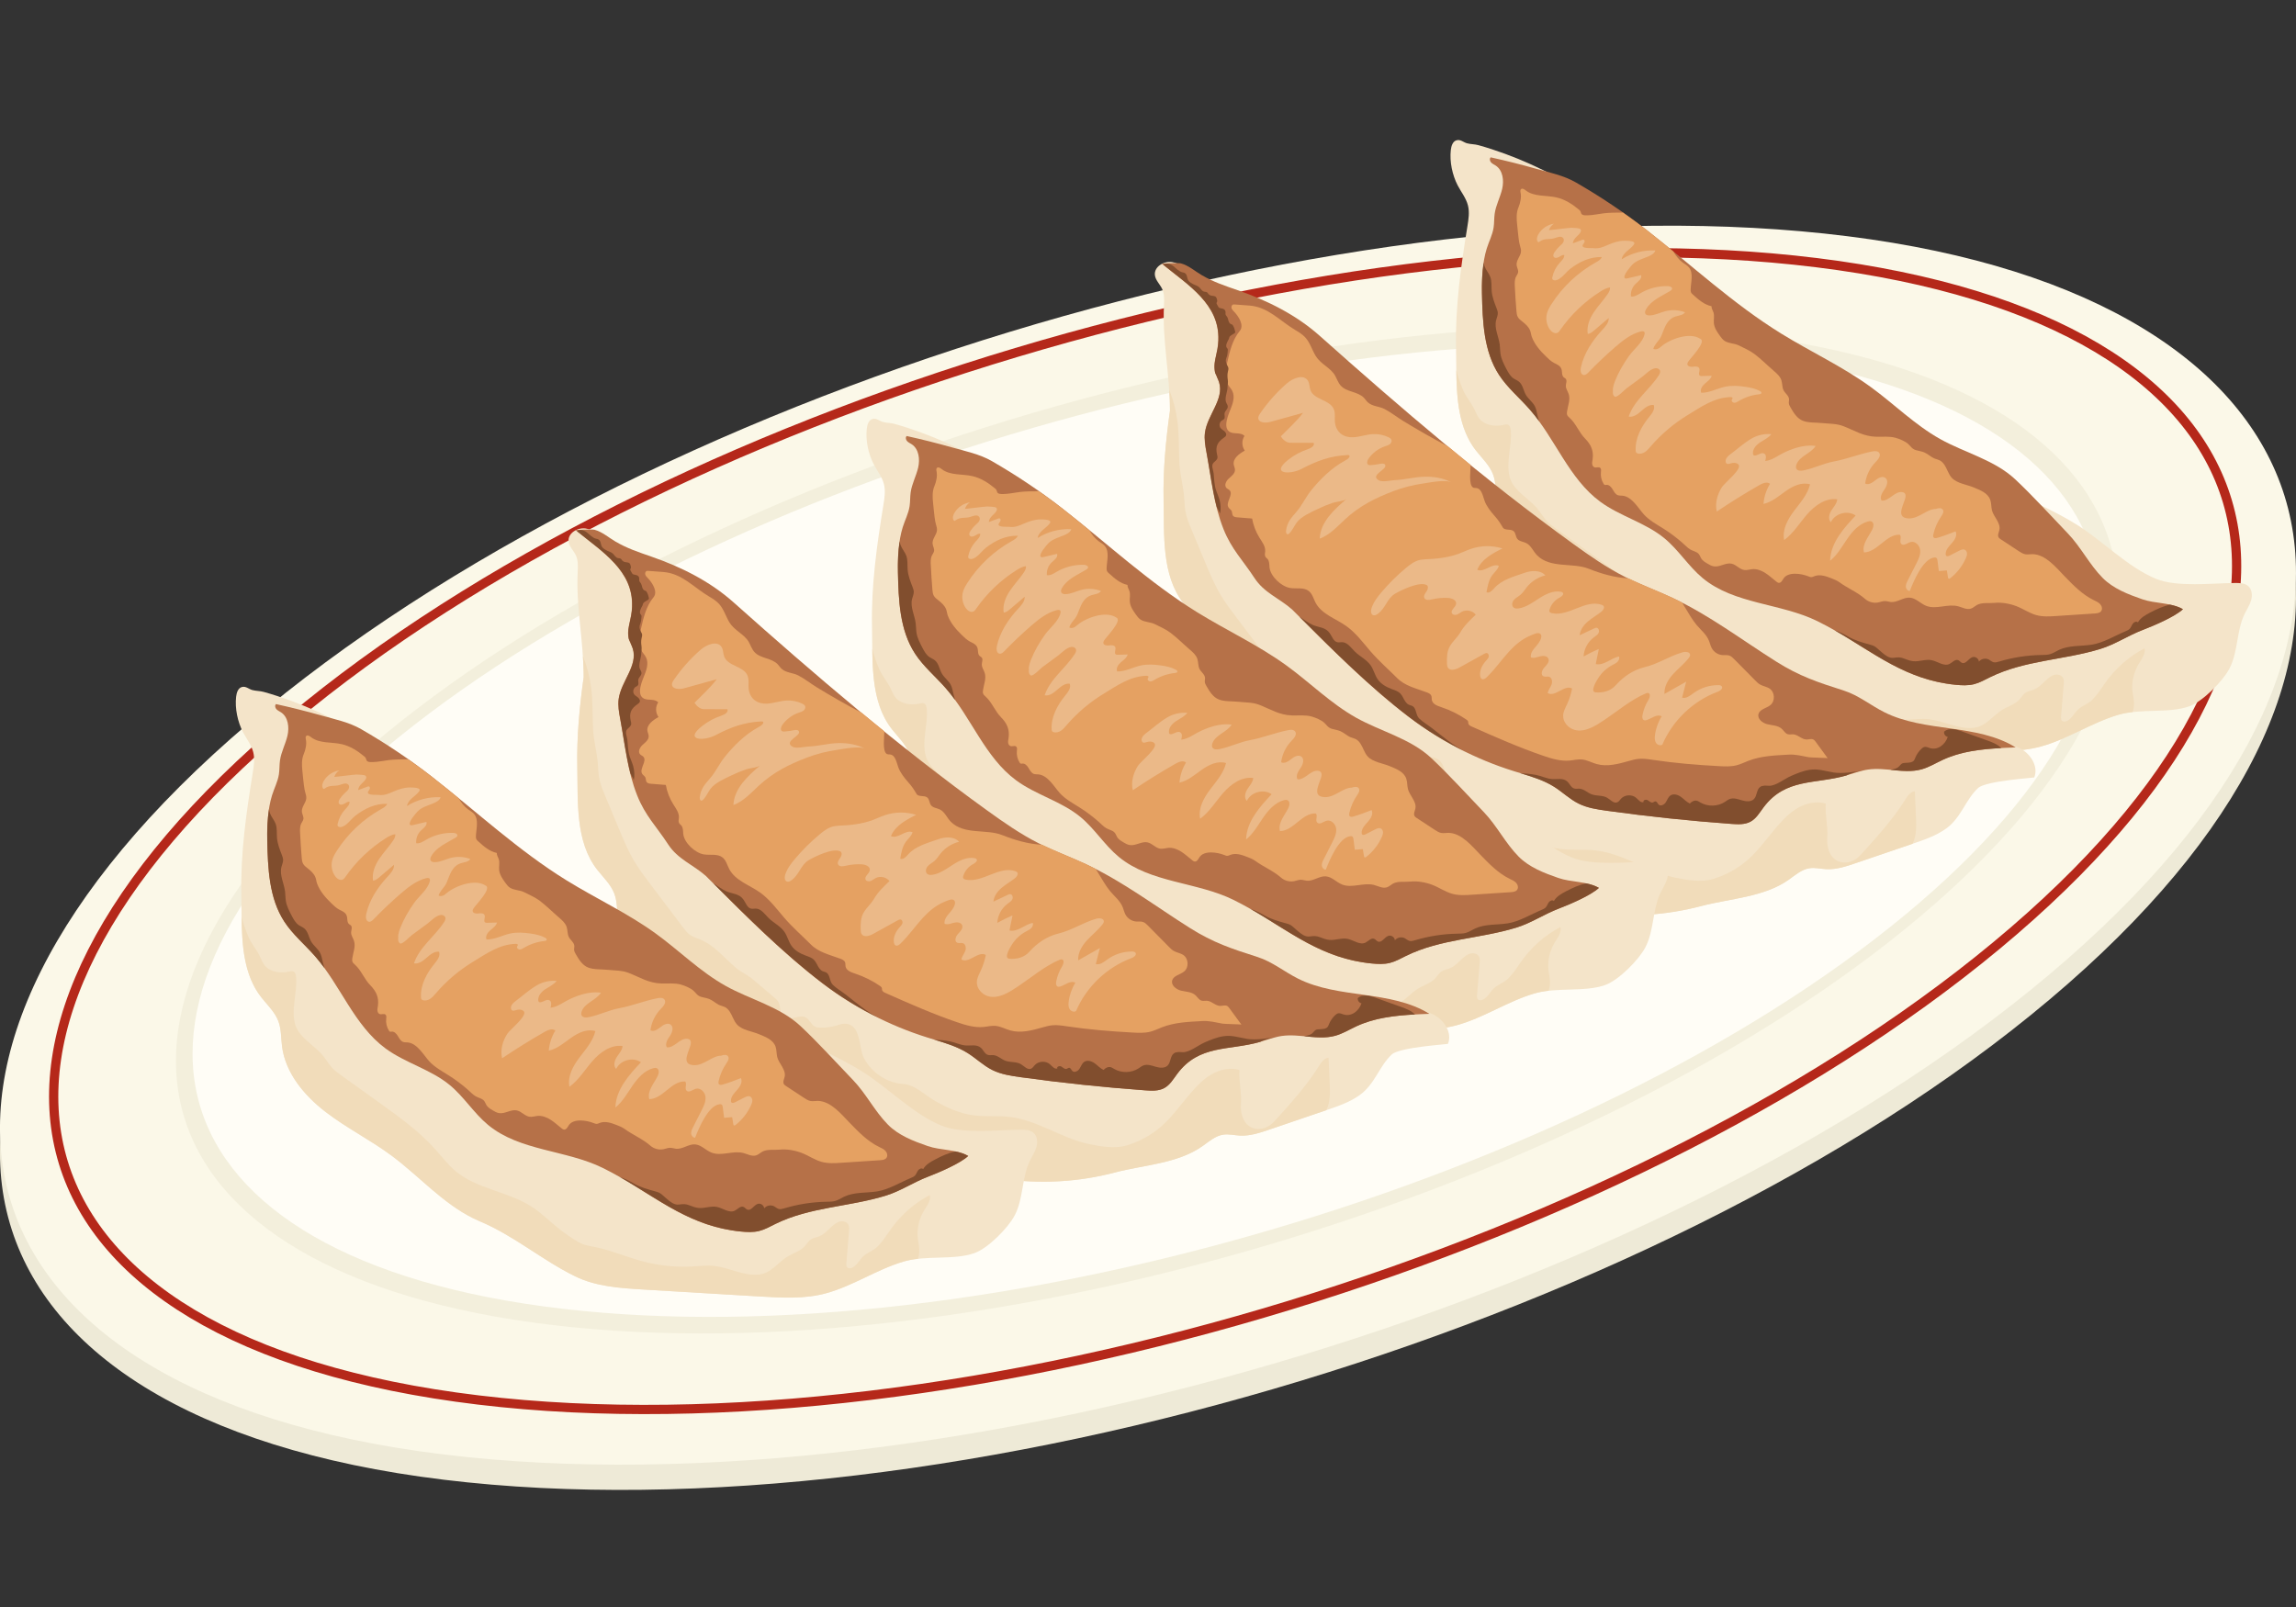 <?xml version="1.0" encoding="UTF-8"?><svg id="_レイヤー_1" xmlns="http://www.w3.org/2000/svg" viewBox="0 0 1000 700"><rect x="0" y="0" width="1000" height="700" fill="#333333" stroke="none"/><defs><style>.cls-1,.cls-2{fill:none;}.cls-3{fill:#814e2e;}.cls-4{fill:#fbf8e8;}.cls-5{fill:#b67148;}.cls-6{fill:#f4e4c9;}.cls-7{fill:#f1dcba;}.cls-2{stroke:#b5281a;stroke-miterlimit:10;stroke-width:4.03px;}.cls-8{fill:#e5a162;}.cls-9{fill:#fffdf6;}.cls-10{fill:#eeead7;}.cls-11{fill:#f3efdc;}.cls-12{fill:#ebb988;}</style></defs><path class="cls-10" d="M108.23,326.08c170.32-144.85,481.68-239.16,696.61-212.16,214.34,26.92,260.89,169.96,95.8,314.63-166.95,146.31-487.84,242.74-707.44,216-220.22-26.81-257.23-171.97-84.97-318.47Z"/><path class="cls-4" d="M108.23,315.08c170.32-144.85,481.68-239.16,696.61-212.16,214.34,26.92,260.89,169.96,95.8,314.63-166.95,146.31-487.84,242.74-707.44,216-220.22-26.81-257.23-171.97-84.97-318.47Z"/><path class="cls-2" d="M126.21,313.8c162.5-136.14,459.76-224.79,665.03-199.38,204.73,25.34,243.66,155.01,85.94,290.99-159.42,137.44-459.37,229.59-668.89,204.41C-1.79,584.58-38.05,451.41,126.21,313.8Z"/><path class="cls-11" d="M167.86,319.66c144.47-118.61,409.11-195.95,591.94-173.78,182.39,22.11,216.82,135.23,76.09,253.71-142.05,119.59-408.77,199.6-594.91,177.63-186.6-22.03-218.95-137.82-73.12-257.55Z"/><path class="cls-9" d="M173.49,321.28c141.92-114.6,401.9-189.32,581.51-167.9,179.18,21.36,212.99,130.66,74.75,245.13-139.55,115.55-401.56,192.85-584.43,171.62-183.31-21.28-215.09-133.16-71.83-248.85Z"/><path class="cls-6" d="M735.2,292.53c.95.47,1.91.91,2.89,1.33,15.04,6.36,26.96,16.82,41.45,23.94,9.07,4.46,19.48,5.14,29.57,5.75,17.02,1.02,34.05,2.04,51.07,3.05,9.61.57,19.43,1.13,28.71-1.42,11.81-3.25,21.92-10.31,33.65-13.79,9.83-2.92,21.95-.5,30.95-3.72,5.95-2.13,14.58-10.91,17.46-16.33,3.9-7.34,3.05-16.43,6.67-23.91.97-2,2.25-3.88,2.86-6.02.6-2.14.35-4.73-1.35-6.17-1.52-1.28-3.69-1.3-5.68-1.29-9.9.05-25.26,1.96-34.43-1.82-12.36-5.1-23.15-16.49-34.51-23.59-9.98-6.24-21.31-10.85-31.7-16.49-22.18-12.05-43.71-25.28-64.48-39.62-24.64-17.02-48.16-35.58-71.67-54.13-6.63-5.23-13.25-10.47-19.98-15.58-12.55-9.53-25.5-18.62-39.45-26-6.99-3.7-14.21-6.97-21.63-9.69-3.84-1.41-7.74-2.7-11.68-3.79-1.73-.48-3.32-.37-4.99-.82-1.55-.42-2.84-1.83-4.59-1.3-1.66.5-2.25,2.51-2.45,4.23-.57,5.04.64,10.87,2.98,15.39,1.51,2.91,3.66,5.53,4.47,8.71.76,2.95.27,6.05-.21,9.05-2.84,17.48-5.35,35.16-4.97,52.92.32,14.93-.97,32.66,8.74,44.94,2.65,3.35,5.91,6.38,7.4,10.38,1.3,3.48,1.11,7.31,1.59,11,1.51,11.52,9.57,21.2,18.76,28.32,9.19,7.12,19.72,12.33,29.04,19.27,11.89,8.85,22.07,20.59,35.48,27.22Z"/><path class="cls-5" d="M717.49,100.41c-9.94-7.76-20.26-14.68-31.18-20.97-5.24-3.02-11.63-4.34-17.44-5.98-6.49-1.83-13.03-3.47-19.61-4.92-.6.56-.39,1.61.16,2.21.56.61,1.35.93,2.03,1.38,3.14,2.06,3.66,6.54,2.8,10.2s-2.74,7.06-3.26,10.78c-.28,2.01-.16,4.05-.47,6.05-.49,3.16-2.03,6.04-2.98,9.09-1.86,5.97-2.24,13.29-2.1,19.51.27,12.29.75,25.3,7.47,35.58,3.67,5.62,8.95,9.98,13.37,15.04,11.15,12.76,17.05,30.16,30.72,40.19,8.66,6.35,19.65,9.08,27.93,15.91,6.2,5.12,10.49,12.23,16.68,17.36,13.81,11.44,33.94,10.84,50.02,18.77,21.02,10.37,35.33,25.24,60.1,27.68,2.66.26,5.37.4,7.96-.25,2.49-.62,4.74-1.92,7.03-3.05,15.08-7.42,32.17-7.45,48.01-12.31,6.57-2.01,12.05-5.82,18.44-8.26,4.72-1.81,13.97-5.72,17.57-9.06-5.12-2.96-12.01-2.35-17.68-4.32-6.24-2.17-12.64-4.62-17.29-9.32-5.79-5.86-9.45-13.44-15.16-19.38-7.52-7.82-14.95-16.07-22.85-23.5-9.07-8.52-22.01-11.6-32.73-17.59-11.05-6.18-20.12-15.32-30.36-22.75-12.23-8.87-26.05-15.26-38.9-23.2-20.88-12.91-38.96-29.78-58.3-44.89Z"/><path class="cls-8" d="M691.36,93.79c-.28,0-.57,0-.86,0-.66-.02-1.41-.12-1.76-.68-.19-.32-.2-.72-.37-1.05-.15-.31-.42-.54-.69-.76-2.86-2.37-6.08-4.45-9.7-5.29-4.55-1.05-9.8-.21-13.47-3.08-.6-.47-1.46-1.05-2.04-.54-.44.39-.29,1.1-.17,1.68.38,1.87-.16,4.41-.91,6.15-1.03,2.37-.9,5.07-.61,7.64.29,2.6.48,5.29.92,7.87.34,1.96,1.32,3.27.35,5.35-.67,1.45-1.69,2.89-1.49,4.48.14,1.05.82,2.04.63,3.09-.12.69-.6,1.25-.91,1.88-.65,1.3-.59,2.83-.51,4.28.19,3.57.38,7.15.7,10.71.08.88.17,1.79.6,2.56.45.82,1.22,1.4,1.95,1.97,1.42,1.11,2.85,2.37,3.46,4.06.31.87.38,1.8.7,2.66,1.22,3.28,3.61,6.02,6.09,8.43,1.12,1.09,2.17,2.13,3.54,2.86,1.26.67,2.73,1.19,3.25,2.66.43,1.23.03,2.84,1.04,3.67.25.21.56.33.79.57.73.76.13,1.98.09,3.03-.05,1.31.86,2.45,1.26,3.7.79,2.45-.39,5.05-.74,7.6-.07.52-.11,1.06.1,1.54.2.47.62.81,1,1.16,2.92,2.63,4.06,6.35,6.82,9.11,2.51,2.58,3.74,5.24,3.23,8.95-.09.66-.27,1.31-.21,1.97s.41,1.36,1.04,1.56c.81.26,1.83-.33,2.47.22.49.42.39,1.18.31,1.82-.2,1.79.23,3.65,1.2,5.17.12.18.25.37.46.44.22.08.46,0,.69-.02,1.17-.14,2.12.91,2.73,1.92.61,1.01,1.2,2.18,2.31,2.58.62.22,1.3.15,1.96.21,4.1.35,6.84,5.35,9.31,8.11,2.39,2.66,5.61,4.37,8.63,6.28,2.88,1.82,5.62,3.87,8.18,6.12,1.16,1.01,2.19,2.18,3.52,2.96,1.14.67,2.72.89,3.61,1.92.49.56.69,1.32,1.08,1.95.6.97,1.62,1.59,2.6,2.18.91.55,1.86,1.11,2.91,1.27,2.61.4,5.16-1.74,7.74-1.17,2.04.45,3.49,2.49,5.56,2.76,1.12.15,2.24-.26,3.37-.37,2.02-.2,4.04.58,5.75,1.67,1.71,1.09,3.2,2.5,4.81,3.76.32.25.67.51,1.08.53.92.06,1.46-.96,1.94-1.75,1.99-3.26,7.86-2.3,10.88-1.1.44.17.88.37,1.35.36.48-.02.92-.26,1.37-.43,2.37-.91,5.01.02,7.38.95,1.2.47,2.42.95,3.46,1.71,3.57,2.61,7.9,4.36,11.16,7.25,1.55,1.37,3.76,1.97,5.78,1.55.96-.2,1.89-.61,2.86-.61.87,0,1.71.33,2.57.42,2.85.28,5.45-2.12,8.31-1.9,2.66.2,4.61,2.57,7.09,3.56,4.33,1.73,9.34-.98,13.86.18,1.9.49,3.83,1.65,5.69,1.02.94-.32,1.67-1.06,2.54-1.55,2.22-1.25,5.18-.67,7.62-.93,3.11-.33,6.7.32,9.61,1.43,2.98,1.14,5.65,3.07,8.73,3.91,2.8.76,5.75.58,8.65.38,5.59-.37,11.19-.74,16.78-1.11,1-.07,2.14-.2,2.74-1,.68-.89.34-2.24-.42-3.07-.76-.82-1.84-1.27-2.84-1.76-5.01-2.45-8.92-6.53-12.75-10.48-3.62-3.73-8.15-9.4-13.84-9.53-1.05-.02-2.1.23-3.13.06-1.05-.18-1.98-.78-2.87-1.36-2.61-1.72-5.22-3.43-7.83-5.15-.37-.25-.76-.5-.98-.89-.58-1,.18-2.21.38-3.35.52-3.03-2.59-5.63-3.27-8.42-.36-1.48-.22-3.07-.73-4.52-1.09-3.11-4.5-4.28-7.27-5.45-3.04-1.28-7.22-1.69-9.53-4.21-.75-.82-1.26-1.84-1.73-2.85-.84-1.81-1.72-3.82-3.51-4.72-.68-.34-1.44-.49-2.15-.77-1.66-.66-2.95-2.02-4.6-2.71-1.15-.48-2.41-.61-3.6-.97-1.69-.51-2.14-1.55-3.28-2.61-1.34-1.24-3.8-2.26-5.54-2.75-2.75-.77-5.67-.39-8.52-.47-5.55-.16-9.32-2.69-14.26-4.62-2.96-1.15-6.12-1.01-9.22-1.34-2.64-.28-5.89-.03-8.38-.98-2.53-.97-4.07-3.49-5.42-5.84-.33-.58-.68-1.19-.73-1.86-.05-.6.15-1.19.09-1.79-.13-1.49-1.66-2.43-2.36-3.76-.71-1.35-.5-3-.98-4.45-.55-1.66-1.94-2.89-3.27-4.03-2.78-2.39-5.48-5.11-8.39-7.32-2.08-1.58-4.55-2.63-6.87-3.79-1.93-.96-4.33-.79-6.15-1.94-.85-.54-1.46-1.37-2.05-2.19-1.23-1.7-2.48-3.51-2.67-5.6-.14-1.53.31-3.11-.15-4.58-.29-.93-.93-1.79-.88-2.77-3.13-.64-5.66-2.86-8.03-5-.36-.33-.74-.67-.92-1.13-.16-.4-.15-.85-.13-1.28.1-2.93,1.32-7.07-.78-9.55-.71-.83-1.7-1.35-2.59-1.99-1.77-1.28-3.05-3.02-4.19-4.9-3.75-3.07-7.51-6.13-11.32-9.11-3.48-2.72-7.03-5.3-10.61-7.82-2.7-.01-5.6,0-8.28.3-2.47.29-4.77.85-7.25.9Z"/><path class="cls-12" d="M705.65,170.93c-.88.44-1.81.76-2.8.81-.78-1.76-.21-3.8.49-5.59,1.55-3.95,3.69-7.64,6.15-11.09,2.08-2.92,6.07-5.94,6.79-9.54.05-.27.09-.57-.05-.82-.27-.51-1.01-.47-1.57-.33-4.24,1.07-7.8,3.88-11.11,6.74-4.09,3.53-8.01,7.25-11.76,11.14-.56.58-1.26,1.22-2.06,1.1-1.3-.19-1.47-2.01-1.19-3.3,1.35-6.19,4.99-11.67,9.29-16.31,1.38-1.49,2.94-3.17,2.82-5.2-2.13,1.81-4.25,3.62-6.38,5.42-.81.69-1.68,1.4-2.74,1.5-.56-3.31.8-6.67,2.66-9.47,1.86-2.8,4.23-5.22,6.09-8.02.55-.83,1.07-1.78.93-2.76-1.5.17-2.85.94-4.12,1.75-6.89,4.34-12.89,10.08-17.54,16.76-.33.48-.68.98-1.2,1.24-1.18.58-2.56-.37-3.32-1.44-1.41-1.97-1.89-4.58-1.29-6.93.38-1.48,1.16-2.82,1.98-4.11,4.82-7.54,11.54-13.86,19.36-18.21,1.03-.57,2.17-1.2,2.59-2.31-5.29-.12-9.83,2.09-13.91,5.25-1.12.87-2.06,2.09-3.12,3.06-.86.78-1.8,1.57-2.94,1.81-.62.13-1.42-.01-1.61-.61-.08-.25-.04-.51.02-.76.48-2.29,1.58-4.45,3.16-6.18.92-1.01,2.08-2.06,2.04-3.42-.81-.18-1.57.4-2.29.82-.72.42-1.77.66-2.28,0-.47-.61-.1-1.48.33-2.12.67-1,1.46-1.91,2.35-2.71.5-.45,1.04-.88,1.38-1.45.35-.58.45-1.36.06-1.9-.86-1.21-2.76-.35-3.83,0-2.28.75-4.36-.13-6.51,1.53-.13.1-.27.21-.44.2-.17-.01-.3-.16-.39-.31-.57-.94-.21-2.16.34-3.11,1.41-2.47,3.99-4.22,6.8-4.63-1.04.64-1.83,1.66-2.19,2.82-.03.09,8.9-1.05,9.65-1.04s3.39.13,3.85.46c1.32.93-.59,2.55-1.46,3.41-.81.8-1.62,1.77-1.61,2.91,1.34-.5,2.69-1,4.03-1.5.19-.07.4-.14.6-.1.4.09.55.61.43,1.01-.12.39-.41.7-.64,1.05-1.28,1.99,3.44,1.53,4.27,1.63,2.69.34,4.24-.4,6.76-1.49,2.1-.91,4.7-1.77,7-1.73,1.02.02,5.38-.09,4.07,1.72-1.54,2.13-4.82,3.44-5.28,6.36,4.33-2.74,9.53-4.1,14.65-3.83-.42,1.43-1.98,2.15-3.36,2.72-2.17.89-4.93,1.67-6.6,3.39-.91.94-3.95,4.49-3.48,5.75.16.43.77.4,1.22.3,2.01-.47,4.02-.94,6.03-1.42.49,1.5-1.22,2.68-2.37,3.76-1.48,1.4-2.27,3.5-2.07,5.53,1.51.26,2.93-.69,4.25-1.47,3.58-2.11,7.78-3.17,11.93-3.03.81.03,1.89.43,1.74,1.23-.07.39-.45.65-.79.86-3.86,2.33-8.42,4.14-10.59,8.09-.32.58-.57,1.3-.24,1.87.32.56,1.06.71,1.7.71,2.38.01,4.57-1.19,6.86-1.81,2.85-.77,5.94-.61,8.71.43-.85,1.36-2.77,1.37-4.29,1.89-2.93,1-4.19,3.66-5.22,6.34-.48,1.25-.86,2.44-1.63,3.52-1.02,1.42-2.13,2.4-2.67,4.16.58.33,1.31.27,1.93.02.61-.26,1.13-.69,1.64-1.13,3.67-3.11,12.28-6.3,16.85-3.25,3.03,1.19-4.45,8.59-5.26,10.03-.19.33-.36.69-.33,1.06.1,1.01,1.47,1.22,2.47,1.08,1-.14,2.31-.21,2.71.71.46,1.06-.69,2.7.33,3.24.24.13.52.12.79.12,1.44-.04,2.87-.08,4.31-.12-.41,1.48-1.82,2.4-2.98,3.41s-2.21,2.57-1.61,3.98c3.56.09,6.83-1.84,10.31-2.6,2.9-.63,5.92-.43,8.86,0,2.23.32,4.48.79,6.45,1.87.33.18.69.48.62.84-.08.39-.58.51-.98.55-3.17.32-6.27,1.35-9,3-.58.35-1.2.74-1.88.7s-1.34-.78-1.01-1.38c.1-.19.29-.35.3-.57.02-.4-.52-.53-.92-.52-7.15.2-12.82,4.29-18.69,7.86-6.03,3.67-11.48,8.29-16.08,13.64-.75.87-1.49,1.77-2.44,2.41-.95.64-2.18.98-3.26.62-.22-.07-.44-.18-.58-.36-.18-.23-.22-.55-.23-.84-.3-5.41,2.48-10.55,5.92-14.74,1.23-1.49,2.64-3.35,1.94-5.15-2.06-.25-3.87,1.25-5.43,2.63-1.55,1.38-3.45,2.82-5.48,2.43,2.32-7.07,9.04-11.68,13.08-17.93.4-.62.79-1.35.57-2.05-.24-.79-1.18-1.19-2-1.09-2.13.25-4.23,2.59-5.85,3.81-2.23,1.68-4.48,3.33-6.74,4.96-.97.7-3.77,3.83-4.98,3.67-.14-.02-.26-.11-.37-.21-.58-.55-.69-1.45-.57-2.24.17-1.19.77-2.31,1.67-3.1"/><path class="cls-12" d="M788.36,194.09c.83,0,1.64.04,2.43.17-2.12,3.34-7.09,4.41-8.39,8.15-.2.58-.29,1.24,0,1.78.54.97,1.93.94,3.02.73,4.62-.9,8.77-3.08,13.38-3.92,5.58-1.02,10.97-3.25,16.58-4.34,1.07-.21,2.37-.32,3.04.53.99,1.26-.39,2.95-1.52,4.09-2.47,2.51-4.1,5.85-4.55,9.34,1.43.78,3.12-.35,4.39-1.38,1.27-1.03,3.09-2.04,4.41-1.07,1.46,1.08.72,3.4-.31,4.91-1.03,1.5-2.26,3.39-1.36,4.97,3.27.35,5.62-4.04,8.89-3.71.43.04.87.18,1.17.49.67.68.42,1.81.12,2.72-1.14,3.5-3.76,8.15,1.79,8.27,4.3.1,7.8-4.13,11.69-4.13,1.04-.4,2.46-.6,3.05.34.57.9-.12,2.03-.72,2.91-1.63,2.36-2.8,5.02-3.43,7.82-.1.45-.17.98.13,1.34.37.43,1.06.33,1.61.17,2.66-.75,5.38-1.79,7.96-2.82.85,1.71-.34,3.71-1.62,5.12-1.28,1.42-2.8,2.96-2.7,4.86.01.21.05.43.18.59.35.45,1.05.23,1.56-.03,1.39-.71,2.78-1.41,4.17-2.12.75-.38,1.62-.76,2.38-.43.64.28,1,1.02,1.01,1.72.02.7-.24,1.38-.53,2.02-1.5,3.38-3.83,6.38-6.74,8.66-.22.17-.51.34-.75.21-.19-.1-.25-.35-.28-.57-.16-1-.33-2.01-.49-3.01-1.16.09-2.32.18-3.49.27-.2-1.53-.39-3.06-.59-4.59-.06-.45-.15-.96-.54-1.2-.24-.15-.54-.15-.83-.12-5.01.55-9.12,10.59-10.67,14.57-.94.06-1.69-.92-1.74-1.86s.39-1.84.82-2.68c1.25-2.46,2.5-4.92,3.75-7.38.94-1.85,1.9-3.83,1.68-5.88-.22-2.06-2.19-4.06-4.19-3.5-1.43.4-3.07,1.9-4.08.8-.94-1.02.37-2.95-.57-3.97-5.93-.37-9.69,7.54-15.63,7.7-1-3.53,2.01-6.77,3.64-10.06.58-1.16.79-2.92-.4-3.44-.48-.21-1.04-.12-1.55.02-3.89,1.06-6.75,4.31-9.03,7.64-2.28,3.32-4.28,6.95-7.42,9.47.19-7.72,5.82-14.09,11.12-19.71-3.47-2.45-9.01-.95-10.78,2.91-1.33-1.29-.78-3.56.22-5.12,1-1.56,2.39-3.02,2.56-4.86-5.01-.69-9.72,2.65-13.05,6.46-3.34,3.81-5.99,8.31-10.08,11.3-.94-4.48,1.5-8.94,4.24-12.61,2.74-3.66,5.98-7.2,7.03-11.66-3.61-1.1-7.45.73-10.54,2.91-3.09,2.18-6.05,4.82-9.74,5.62.24-3.09,1.23-6.12,2.86-8.76-1.29-1.06-3.2-.27-4.65.56-6.32,3.61-12.5,7.45-18.54,11.52-.87-3.63.24-7.52,2.25-10.66,1.2-1.88,9.05-7.99,7.15-9.86-.85-.84-2.23-.82-3.36-.46-.6.19-1.33.45-1.81.03-.19-.16-.29-.4-.35-.64-.27-1.26.75-2.41,1.79-3.18,3.13-2.31,5.99-4.99,9.38-6.98,2.6-1.53,5.68-2.23,8.69-1.96-1.22,1.61-3.16,2.46-4.85,3.57-1.69,1.11-3.29,2.82-3.15,4.84.02.27.08.57.29.74.21.18.52.19.8.14,1.35-.24,2.73-1.54,3.88-.79.96.62.72,2.06.37,3.15,2.06-.13,3.92-1.21,5.7-2.26,3.85-2.27,9.08-4.37,13.82-4.42Z"/><path class="cls-3" d="M859.72,298.05c2.49-.62,4.73-1.92,7.03-3.05,15.08-7.42,32.17-7.45,48.01-12.31,6.57-2.01,12.05-5.82,18.44-8.26,4.72-1.81,13.97-5.71,17.57-9.06-1.71-.99-3.62-1.56-5.61-1.98-2.98.63-6,2.03-8.69,3.44-2.04,1.07-4.19,2.25-5.32,4.26-.62-.61-1.72-.15-2.23.56-.51.7-.74,1.6-1.34,2.24-.48.5-1.14.79-1.77,1.05-4.76,1.99-9.65,5.06-14.76,5.87-4.76.75-9.84.19-14.32,2.3-1.3.62-2.51,1.45-3.89,1.85-1.2.34-2.48.33-3.73.35-6.23.1-12.45,1.07-18.42,2.86-.81.24-1.68.51-2.49.27-.74-.21-1.31-.8-2-1.16-1.41-.74-3.32-.33-4.31.91-.06-1.3-1.52-2.33-2.76-1.96-1.75.52-2.89,3.17-4.59,2.51-.64-.25-1.04-.94-1.68-1.19-1.34-.52-2.49,1.03-3.78,1.66-2.46,1.19-5.11-1.1-7.78-1.64-2.62-.53-5.32.7-7.98.45-1.32-.12-2.57-.6-3.81-1.08-2.01-.77-2.64-.66-4.81-.4-1.94.23-3.66-1.14-5.13-2.42-.62-.54-1.24-1.08-1.86-1.62-.42-.37-.85-.74-1.33-1.01-.55-.31-1.17-.48-1.78-.65-3.42-.94-6.66-1.81-9.73-3.62-1.86-1.1-3.77-2.01-5.81-2.67,17.26,9.85,30.96,21.59,52.73,23.74,2.66.26,5.37.4,7.96-.25Z"/><path class="cls-3" d="M668.48,176.93c-.97-1.86-2.84-3.12-3.89-4.93-1.1-1.89-1.33-4.38-3.03-5.76-.69-.57-1.56-.87-2.31-1.37-1.47-.98-2.35-2.62-3.17-4.18-1.08-2.06-2.18-4.17-2.54-6.47-.21-1.35-.17-2.73-.34-4.09-.46-3.57-2.44-7.08-1.59-10.58.26-1.06.77-2.09.75-3.18-.02-.74-.29-1.45-.56-2.14-.93-2.41-1.9-4.85-2.11-7.42-.17-2.05.12-4.18-.58-6.1-.6-1.65-1.88-2.99-2.49-4.64-.17-.47-.27-.96-.34-1.45l-.02.33c-.02-.24-.01-.48-.03-.72-.7,4.51-.86,9.29-.77,13.55.27,12.29.75,25.3,7.47,35.58,3.67,5.62,8.95,9.98,13.37,15.04,1.43,1.64,2.78,3.36,4.07,5.13-.31-1.01-.6-2.03-.83-3.06-.27-1.2-.49-2.43-1.06-3.52Z"/><path class="cls-7" d="M929.61,293.39c.48-1.51,1.13-2.97,1.96-4.33,1.27-2.08,3.02-4.29,2.46-6.67-6.96,3.67-13.01,9.06-17.46,15.54-1.66,2.42-3.19,4.79-5.28,6.87-1.76,1.75-3.86,2.39-5.78,3.88-1.95,1.52-2.94,4.13-5.11,5.3-.75.4-1.79.56-2.36-.07-.44-.48-.41-1.21-.36-1.86.39-4.7.78-9.39,1.16-14.09.07-.86.13-1.76-.23-2.54-.74-1.6-3.01-1.96-4.61-1.2-3.08,1.47-4.93,4.92-8.27,6.22-1.08.42-2.27.55-3.27,1.14-1.31.78-2.06,2.21-3.11,3.31-1.75,1.83-4.27,2.65-6.5,3.85-5.08,2.73-7.58,7.84-13.58,8.32-6.7.53-12.51-3.01-19.03-3.76-3.19-.37-6.42.03-9.62.21-7.23.4-14.53-.34-21.54-2.19-6.76-1.79-13.22-4.6-20.05-6.1-3.28-.72-5.43-.76-8.37-2.53-2.75-1.65-5.42-3.44-7.94-5.43-4.11-3.24-7.81-7.02-12.21-9.85-10.27-6.59-23.66-7.58-33.02-15.4-3.37-2.82-6.02-6.37-8.96-9.64-6.98-7.78-15.55-13.94-24.05-20.04-5.5-3.94-11-7.89-16.5-11.83-1.51-1.08-3.02-2.17-4.28-3.53-1.63-1.76-2.79-3.92-4.36-5.73-3.52-4.05-9.73-7.35-11.56-12.65-2.22-6.46.81-14.38.25-21.06-.09-1.04-.4-2.29-1.41-2.59-.49-.15-1.01-.01-1.5.1-2.75.61-5.72.54-8.26-.68-3.15-1.52-3.53-3.89-4.98-6.63-1.44-2.73-3.47-5-4.7-7.94-1.16-2.77-2.15-5.65-2.9-8.57.16,12.4.98,25.45,8.63,35.11,2.65,3.35,5.91,6.38,7.4,10.38,1.3,3.48,1.11,7.31,1.59,11,1.51,11.52,9.57,21.2,18.76,28.32,9.19,7.12,19.72,12.33,29.04,19.27,11.89,8.85,22.07,20.59,35.48,27.22.95.47,1.91.91,2.89,1.33,15.04,6.36,26.96,16.82,41.45,23.94,9.08,4.46,19.48,5.14,29.57,5.75,17.02,1.02,34.05,2.04,51.07,3.05,9.61.57,19.43,1.13,28.71-1.43,11.81-3.25,21.92-10.31,33.65-13.79,2.03-.6,4.15-.97,6.33-1.21.14-.49.29-.96.39-1.46.68-3.51-.6-6.13-.57-9.55.02-1.95.33-3.91.91-5.77Z"/><path class="cls-6" d="M607.8,359.07c.95.47,1.91.91,2.89,1.33,28.69,12.13,50.03,32.67,82.16,37.13,16.02,2.22,32.48,1.26,48.12-2.87,12.45-3.28,27.37-3.86,38.1-11.47,2.84-2.02,5.6-4.48,9.04-5,2.4-.36,4.82.28,7.24.41,4.4.24,8.69-1.2,12.86-2.62,8.38-2.86,16.77-5.71,25.15-8.57,4.97-1.69,10.03-3.43,14.28-6.51,6.62-4.8,8.4-12.56,13.91-17.65,3.41-3.15,24.37-4.43,24.44-4.59,1.99-4.87-1.7-10.5-6.43-12.82-4.73-2.32-10.19-2.36-15.42-3.01-6.59-.82-12.37-3.46-18.64-4.96-13.75-3.29-26.06-6.24-39.07-12.26-42.87-19.86-77.37-38.59-116.42-65.56-24.64-17.02-57.25-36.66-80.75-55.21-12.23-9.65-26.33-17.04-37.32-27.91-7.44-7.37-14-15.74-22.31-22.19-9.09-7.06-20.5-8.56-29.86-15.46-2.89-2.12-5.77-4.59-9.32-5.12-3.55-.53-7.81,2.02-7.46,5.59.23,2.31,2.21,4.02,3.19,6.14,1,2.17.9,4.67.78,7.06-.79,15.4,2.59,30.29,2.59,45.88-1.81,12.93-3.06,26.04-2.78,39.12.32,14.93-.97,32.66,8.74,44.94,2.65,3.35,5.91,6.38,7.4,10.38,1.3,3.48,1.11,7.31,1.59,11,1.51,11.52,9.57,21.2,18.76,28.32,9.19,7.12,19.72,12.33,29.04,19.27,11.89,8.85,22.07,20.59,35.48,27.22Z"/><path class="cls-1" d="M543.7,202.01c-1.42.4-2.99.19-4.25-.57"/><path class="cls-5" d="M530.63,148.13c-.05,1.26-.18,2.56-.42,3.92-.59,3.37-1.9,6.81-1,10.11.41,1.49,1.25,2.84,1.71,4.31,2.32,7.38-5.06,14.23-6.13,21.89-.41,2.92.13,5.89.67,8.79,2.1,11.31,3.14,22.53,7.42,33.31,3.51,8.84,8.4,13.51,13.48,21.3,4.23,6.5,10.82,8.81,16.35,13.68,16.05,16.05,32.75,33,50.81,46.78,13.71,10.46,29.26,18.51,45.72,23.66,6.03,1.89,12.29,3.44,17.64,6.81,3.66,2.31,6.8,5.42,10.67,7.34,3.81,1.89,8.09,2.53,12.3,3.12,18.03,2.5,36.15,4.41,54.3,5.73,2.82.2,5.81.36,8.29-.99,2.49-1.36,3.97-3.96,5.67-6.23,9.6-12.84,22.52-9.96,36.15-13.91,3.11-.9,6.17-2.08,9.38-2.54,7.72-1.11,15.78,1.98,23.3-.1,3.23-.9,6.13-2.7,9.17-4.11,9.82-4.56,20.98-5.03,31.81-5.43-16.92-10.43-39.45-6.42-57.22-15.33-5.96-2.99-11.25-7.38-17.6-9.41-11.32-3.62-19.25-6.19-29.52-12.67-14.95-9.42-29.13-20.23-45.14-27.71-6.86-3.21-14.02-5.79-20.78-9.21-7.91-4-15.21-9.1-22.4-14.29-38.64-27.86-75.03-59.08-110.44-90.64-10.3-9.18-22.83-15.42-35.79-19.91-5.73-1.99-10.55-3.58-15.65-6.57-2.92-1.71-5.74-4.23-9.09-5.12-1.07-.28-8.38.05-8.25.17,11.36,9.28,25.14,17.54,24.57,33.25Z"/><path class="cls-8" d="M573.13,155.21c-1.65-2.68-2.5-5.89-4.62-8.22-1.26-1.38-2.9-2.36-4.51-3.32-6.65-3.96-11.67-9.97-19.83-10.57-2.15-.16-4.3-.31-6.45-.47-.22-.02-.45-.03-.67.03-.63.2-.85,1.04-.63,1.66.22.62.74,1.09,1.19,1.57,1.82,1.91,4.39,5.82,2.37,8.24-3.2,3.83-4.38,8.9-5.47,13.77-.72,3.23-1.38,6.84.34,9.67.56.92,1.34,1.69,1.83,2.65,1.34,2.6.22,5.73-.89,8.43-1.42,3.46-3.72,9.68,1.86,10.04,1.55.1,3.31.07,4.37,1.2-1.26,1.89-1.21,4.57.14,6.4-2.46,1.34-5.31,3.43-4.81,6.18.13.73.51,1.42.53,2.17.04,1.6-1.49,2.71-2.67,3.78-1.19,1.07-2.16,3-1.04,4.14.39.39.95.58,1.34.97,1.9,1.89-1.93,5.38-.41,7.58.38.54,1.02.87,1.32,1.46.31.64.15,1.46.56,2.04.4.58,1.2.68,1.9.74,2.15.17,4.31.35,6.46.52.53,2.97,1.63,5.84,3.24,8.4,1.14,1.83,2.6,3.7,2.46,5.85-.05.8-.31,1.66.08,2.36.23.41.65.67.95,1.02.82.94.75,2.32.85,3.56.35,4.02,5.18,8.44,8.98,9.06,2.75.45,5.92-.4,8.12,1.32,1.56,1.22,2.04,3.33,2.96,5.09,2.64,5.02,8.74,6.89,13.37,10.17,4.18,2.96,7.26,7.18,10.6,11.06,3.6,4.17,7.72,7.76,11.6,11.64,3.41,3.41,8.28,4.47,12.77,6.15.83.31,1.74.7,2.07,1.52.24.58.11,1.24.23,1.86.34,1.78,2.39,2.54,4.11,3.1,3.86,1.27,7.54,3.09,10.89,5.39.34.23.7.5.81.9.08.27.03.55.08.82.14.68.85,1.06,1.49,1.34,10.3,4.57,20.62,9.15,31.29,12.78,3.66,1.25,7.49,2.39,11.34,2.04,1.76-.16,3.52-.64,5.28-.49,2.26.19,4.31,1.39,6.49,2,4.6,1.29,9.49-.04,14.08-1.34,1.33-.38,2.66-.75,4.04-.9,2.08-.22,4.18.09,6.25.4,9.69,1.46,19.1,2.22,28.88,2.75,2.55.14,5.15.27,7.63-.35,1.79-.45,3.45-1.28,5.17-1.95,5.65-2.2,11.73-2.37,17.67-2.71,2.94-.17,5.81.6,8.67,1.13.85.16,8.15.3,8.22.4-1.72-2.35-3.43-4.69-5.15-7.04-.31-.42-.63-.86-1.1-1.09-.91-.44-1.98.03-2.98.01-2.08-.03-3.68-2.1-5.76-2.25-.78-.05-1.58.17-2.33-.04-1.17-.33-1.79-1.57-2.69-2.38-1.64-1.48-4.09-1.47-6.24-1.98-2.15-.52-4.48-2.36-3.86-4.48.62-2.13,3.48-2.46,5.19-3.87,2.13-1.76,1.95-5.58-.32-7.15-1.26-.86-2.88-1.04-4.2-1.8-.82-.47-1.5-1.16-2.16-1.83-3.03-3.06-6.05-6.13-9.08-9.19-.64-.65-1.31-1.31-2.17-1.6-.93-.31-1.93-.12-2.91-.19-1.93-.12-3.76-1.29-4.69-2.98-.54-.98-.78-2.1-1.19-3.15-1.16-2.98-3.53-4.68-5.48-7.05-1.82-2.21-3.41-4.98-4.91-7.43-.46-.75-.91-1.51-1.37-2.27-1.38-.71-2.76-1.42-4.17-2.08-6.34-2.97-12.92-5.42-19.22-8.47-5.95-.31-11.86-2.02-17.37-4.22-6.86-2.74-16.61,0-22.38-5.81-1.7-1.71-2.6-4.29-4.77-5.35-1.3-.64-2.97-.69-3.85-1.83-.77-1-.66-2.56-1.63-3.37-1.32-1.1-3.85-.12-4.71-1.61-1.18-2.03-2.04-3.31-3.65-5.12-1.61-1.81-3.38-4.06-4.23-6.35-.83-2.23-1.25-5.37-3.61-5.68-.48-.06-1.01.01-1.43-.22-2.1-1.16-1-8.01-1.12-9.88-3.25-2.64-6.5-5.29-9.72-7.96-6.63-3.51-13.15-7.22-19.55-11.12-2.73-1.67-5.41-3.83-8.24-5.28-2.27-1.16-5.25-1.08-7.19-2.85-.65-.59-1.11-1.36-1.72-1.99-2.66-2.77-7.5-2.45-10.09-5.29-1.16-1.27-1.68-2.98-2.53-4.47-1.88-3.3-6.16-4.88-8.29-8.35Z"/><path class="cls-12" d="M586.93,198.22c.05,0,.11,0,.16,0,.19,0,.4,0,.54.11.27.21.16.64-.03.92-.48.7-1.27,1.11-2.01,1.51-5.61,3.05-10.69,8.04-14.64,12.99-2.28,2.87-3.87,6.37-6.23,9.12-2.3,2.67-4.16,4.6-4.6,8.38-.07.62.11,1.49.74,1.48.26,0,.48-.19.67-.37,1.35-1.31,2.08-3.13,3.17-4.66,1.98-2.76,6.45-4.65,9.43-6.08,2.04-.98,4.14-1.84,6.28-2.57,1.48-.51,4.91-.73,6.04-1.68-5.47,4.63-11.37,10.11-11.67,17.26,4.43-1.63,7.7-5.33,11.18-8.54,6.23-5.74,13.03-9.15,20.81-12.12,4.21-1.6,8.6-2.73,13.06-3.36,2.91-.41,9.77-1.89,12.44-.43-3.58-1.96-7.76-2.62-11.84-2.53-4.32.09-8.53,1.31-12.78,1.48-1.86.07-5.61,1.06-7.25.04-3.79-2.37,3.84-4.58,2.91-6.63-.34-.75-1.41-.67-2.22-.5-1.32.28-2.67.47-4.02.56-.38.03-.78.04-1.1-.15-.88-.51-.48-1.87.1-2.7,1.76-2.48,4.32-4.39,7.2-5.36.7-.24,1.43-.43,2.02-.87.59-.45.99-1.24.74-1.93-.21-.56-.77-.89-1.31-1.15-2.13-1.01-4.53-1.47-6.88-1.33-2.85.17-5.59,1.21-8.45,1.36-4.15.21-7.34-2.05-7.93-6.21-.29-2.04.26-4.23-.58-6.12-1.78-4.05-8.48-3.99-10.09-8.11-.53-1.35-.37-2.94-1.13-4.18-1.86-3.03-6.57-1.15-9.24,1.2-4.4,3.85-8.31,8.26-11.61,13.09-.39.58-.79,1.21-.79,1.9.02,2.14,3.18,2.31,5.24,1.74,4.75-1.32,9.51-2.63,14.26-3.95-2.88,3.81-6.4,6.88-9.68,10.25.82,1.32,2.4,2.78,4.04,2.78,3.43.01,6.86.03,10.29.04.51,1.33-1.23,2.32-2.58,2.77-3.05,1.01-5.92,2.56-8.45,4.55-8.06,6.34.76,6.67,5.88,3.96,6.52-3.44,12.45-5.62,19.91-5.97Z"/><path class="cls-12" d="M620.31,243.68c-.64.02-1.27.08-1.9.22-2.28.51-4.22,1.97-6.01,3.46-3.91,3.24-7.53,6.84-10.8,10.72-1.75,2.07-3.43,4.29-4.26,6.87-.36,1.12-.32,2.71.81,3.04.64.19,1.3-.17,1.84-.54,3.57-2.49,4.04-6.76,7.68-8.87,2.65-1.53,10.55-5.4,13.66-3.76.95.5.59,1.95-.03,2.82-.62.87-1.4,1.95-.9,2.89.56,1.05,2.09.84,3.24.56,2.29-.55,4.67-.76,7.02-.64,1.62.09,3.7.89,3.54,2.5-.16,1.59-2.54,2.74-1.84,4.17.36.74,1.4.88,2.17.6s1.4-.85,2.12-1.24c1.99-1.07,4.7-.5,6.1,1.27-2.6,2.5-4.96,4.66-6.75,7.76-1.23,2.13-3.18,3.73-4.43,5.83-1.42,2.39-1.43,4.99-1.35,7.72.02.61.07,1.25.39,1.76.99,1.57,3.4.85,5.03-.05,3.58-1.98,7.16-3.96,10.74-5.94.38-.21.8-.42,1.22-.34.67.14.97,1,.78,1.66-.19.66-.71,1.17-1.17,1.68-1.64,1.79-2.86,4.17-2.55,6.57.07.56.28,1.17.79,1.41.69.32,1.46-.22,2.01-.75,3.62-3.44,6.45-7.61,9.83-11.29,2.62-2.86,5.66-5.43,9.28-6.92,1.07-.44,3.4-1.67,4.33-.71,1.31,1.35-.87,4.22-1.71,5.17-1.28,1.45-2.77,3.14-2.43,5.05,1.27.51,2.68-.1,4-.45,1.32-.35,3.08-.24,3.62,1.02.6,1.39-.76,2.76-1.8,3.86-1.04,1.1-1.67,3.23-.29,3.84.72.32,1.58-.06,2.35.15,1.31.36,1.59,2.16,1.11,3.43-.48,1.27-1.43,2.35-1.69,3.68,3.24,1.98,7.36-3.87,10.65-1.96-.45,2.37-1.2,4.69-2.22,6.88-.72,1.56-1.6,3.12-1.68,4.84-.13,2.89,2.21,5.52,5,6.29,4.55,1.25,9.39-1.95,13-4.36,5.76-3.85,11.57-8.82,17.98-11.52.34-.14.7-.28,1.06-.2,1.18.27.71,2.04.08,3.07-1.24,2.01-2.11,4.25-2.56,6.57-.15.79-.15,1.8.56,2.17.41.21.9.12,1.33-.03,2.19-.74,4.46-2.77,6.46-1.6-1.56,2.49-2.56,5.32-2.92,8.23-.14,1.1-.16,2.28.4,3.23.57.95,1.93,1.49,2.82.85,4.48-10.52,13.42-19.05,24.14-23.04,1.07-.4,2.4-1.42,1.74-2.35-.32-.45-.94-.52-1.49-.52-3.83-.03-7.66,1.19-10.76,3.45-1.52,1.1-3.23,2.53-5.03,2,.59-2.32,1.18-4.64,1.78-6.97-3.15,1.79-6.31,3.58-9.46,5.37-.21-3.24,1.6-6.29,3.79-8.69,2.19-2.4,4.81-4.41,6.79-6.98.3-.39.6-.84.59-1.34-.04-1.38-2.06-1.5-3.38-1.11-5.64,1.64-10.7,5.07-16.34,6.42-4.99,1.2-9.35,4.14-12.77,8-2.1,2.38-5.5,3.3-8.66,3-2.71-.26.63-5.43,1.2-6.3,1.53-2.37,3.61-4.28,6.1-5.61.76-.4,1.57-.76,2.18-1.36.62-.6,1.01-1.53.72-2.34-3.39.58-6.54,4.06-10.12,3.29.02-.61,1.41-6.62,1.26-6.56-2.25.97-4.45,2.06-6.59,3.25.17-3.25,1.86-6.39,4.47-8.32.77-.57,1.65-1.08,2.08-1.94.42-.86.03-2.18-.92-2.25-.37-.03-.72.13-1.05.29-2.09.99-4.19,1.98-6.28,2.97.22-2.37,1.75-4.43,3.56-5.99s3.91-2.72,5.79-4.17c.85-.66,1.71-1.91.96-2.69-.19-.2-.46-.32-.73-.41-7.03-2.48-14.3,5.17-21.6,3.67-.45-.09-.95-.27-1.13-.69-.13-.31-.05-.66.05-.99.7-2.19,2.3-4.07,4.34-5.12.88-.46,2.04-1.39,1.4-2.16-.21-.25-.54-.34-.86-.4-3.3-.6-6.57,1.04-9.4,2.85-2.82,1.81-5.64,3.91-8.95,4.41-.77.11-1.63.11-2.23-.39-.94-.79-.65-2.37.15-3.3.8-.93,1.96-1.46,2.89-2.26,1.09-.93,1.84-2.19,2.74-3.31,2.04-2.53,4.92-4.36,8.07-5.13-2.17-2.4-6.03-2.19-9.08-1.1-4.66,1.66-9.89,2.92-13.24,6.76-.88,1.01-2.09,2.25-3.31,1.7.45-2.61.95-5.33,2.53-7.46,1-1.34,2.42-2.45,2.83-4.07-3.05-1.25-6.39,3.09-9.4,1.73,1.84-4.55,6.58-7.1,10.98-9.28-4.38-1.38-9.19-1.34-13.54.12-1.75.58-3.42,1.38-5.14,2.04-4.93,1.89-10.2,2.38-15.41,2.58Z"/><path class="cls-3" d="M534.59,168.92c.1-1.14.33-2.41.16-3.54-.18-1.16-.22-2.29.04-3.45.13-.58.32-1.18.19-1.75-.07-.33-.25-.62-.41-.92-.46-.84-.83-1.8-.63-2.73.07-.35.22-.68.34-1.01.32-.93.4-1.92.47-2.9.02-.25.03-.51-.09-.73-.08-.13-.19-.23-.29-.34-.83-.93.2-2.73.69-3.62.07-.13.15-.26.2-.41.04-.13.05-.28.09-.41.13-.49.53-.85.96-1.12.35-.22.72-.42,1.07-.63.16-.1.33-.2.45-.35.12-.15.2-.34.16-.53-.21-.95-.45-1.77-.94-2.62-.11-.19-.23-.39-.42-.5-.14-.09-.32-.11-.47-.17-.6-.22-.93-.85-1.11-1.46-.18-.61-.28-1.27-.64-1.79-.19-.28-.46-.51-.58-.83-.13-.35-.05-.74-.05-1.12,0-.69-.43-1.25-1.06-1.47-.49-.17-1.01-.2-1.5-.36-.12-.04-.25-.09-.34-.18-.09-.08-.16-.19-.22-.3-.2-.35-.4-.71-.61-1.06-.12-.22-.25-.46-.2-.71.04-.16.15-.29.22-.44.16-.36.06-.77-.05-1.15-.1-.34-.21-.7-.45-.96-.53-.55-1.43-.41-2.16-.62-.49-.14-.93-.44-1.22-.85-.12-.17-.22-.36-.38-.49-.38-.32-.94-.24-1.42-.38-.94-.26-1.42-1.27-2.13-1.93-.69-.65-1.65-.83-2.47-1.26-.8-.42-1.62-.83-2.17-1.57-.77-1.03-.38-2.78-1.76-3.41-.29-.14-.62-.17-.93-.25-1.59-.4-2.71-1.78-4.01-2.77-1.24-.94-3.12-1.48-4.27-.52,11.26,9.11,24.59,17.35,24.03,32.82-.05,1.26-.18,2.56-.42,3.92-.47,2.7-1.39,5.45-1.28,8.13.11.71.02,1.65.34,2.43.27.65.69,1.11.81,1.79.31.68.62,1.37.85,2.08,2.32,7.38-5.06,14.23-6.13,21.89-.41,2.92.13,5.89.67,8.79,1.47,7.96,2.45,15.87,4.38,23.62.51.96,1.02,1.92,1.52,2.88.35-1.96.26-4.01-.28-5.93-.38-1.38-.98-2.69-1.45-4.03-.88-2.5-.83-4.97-1.11-7.55-.15-1.39-1.19-3.39-.07-4.55.68-.71,1.66-1.3,1.76-2.28.05-.41-.08-.82-.18-1.23-.87-3.73.26-5.6,3.06-7.52.34-.23.69-.5.84-.89.26-.68-.2-1.43-.75-1.89-.56-.47-1.24-.8-1.67-1.38-.73-.98-.45-2.56.57-3.23.35-.23.76-.37,1.02-.7.52-.67.03-1.65.19-2.49.19-1,1.28-1.68,1.38-2.7.06-.6-.25-1.17-.55-1.69-1.04-1.77.29-4.6.46-6.67Z"/><path class="cls-3" d="M798.28,336.42c-3.57-.56-6.4-1.67-10.21-1.08-2.78.43-5.4,1.55-7.99,2.65-2.8,1.19-6.68,4.43-9.65,4.29-1.32-.06-2.78-.26-3.84.53-1.6,1.18-1.27,3.8-2.65,5.23-1.28,1.33-3.45,1.11-5.22.59-1.77-.52-3.67-1.23-5.39-.58-.76.29-1.4.82-2.09,1.27-3.14,2.04-7.45,2.13-10.67.23-.5-.29-.98-.63-1.54-.76-1.12-.26-2.27.38-3.04,1.22-1.48-.68-2.57-1.97-3.9-2.92-1.33-.94-3.2-1.51-4.54-.59-1.01.69-1.38,1.99-2.06,3.02-.68,1.02-2.2,1.8-3.08.95-.5-.48-.74-1.41-1.43-1.4-.39,0-.69.34-1.06.47-.83.27-1.57-.54-2.31-1s-2.16.03-1.75.8c-1.18.49-2.21-.88-3.16-1.74-1.83-1.67-5.02-1.52-6.69.32-.5.55-.9,1.24-1.59,1.54-1.56.67-2.97-1.09-4.42-1.96-2.01-1.2-4.63-.68-6.82-1.52-1.82-.7-3.31-2.31-5.25-2.44-.78-.05-1.59.15-2.34-.09-1.39-.44-1.92-2.11-3.02-3.08-1.86-1.64-4.48-.84-6.71-1.03-2.35-.21-4.48-1.33-6.79-1.78-2.29-.44-4.6-.65-6.93-.77,5.11,1.54,10.24,3.09,14.73,5.92,3.66,2.31,6.8,5.42,10.67,7.34,3.8,1.89,8.09,2.53,12.3,3.12,18.03,2.5,36.15,4.41,54.3,5.73,2.82.2,5.81.36,8.29-.99,2.49-1.36,3.97-3.96,5.67-6.23,9.58-12.81,22.46-9.97,36.05-13.88,2.5-1.33,5.34-1.88,8.14-2.38-4.34.78-9.62,1.73-14.03,1.03Z"/><path class="cls-3" d="M854.58,318.61c-2.59-.93-5.79-1.75-7.84.1-.21,1.01.57,2.13,1.59,2.27-1.06,3.25-4.32,6-7.89,4.85-.72-.23-1.44-.61-2.19-.48-.54.1-.99.45-1.39.83-1.18,1.11-2.12,2.48-2.72,3.99-.15.38-.29.77-.54,1.09-.62.79-1.74.92-2.74.98-.55.04-1.1.07-1.65.11-1.38.09-1.78,1.62-3.05,2.2-.92.41-1.88.65-2.87.79,4.62.45,9.23,1.01,13.65-.22,3.23-.9,6.13-2.7,9.17-4.11,7.93-3.69,16.74-4.69,25.54-5.15-1.62-1.64-3.87-2.52-6.05-3.3-3.67-1.31-7.34-2.63-11.02-3.94Z"/><path class="cls-3" d="M612.17,305.73c-.82-1.15-1.31-2.69-2.33-3.71-.97-.96-2.35-1.37-3.63-1.85-2.36-.87-4.68-2.15-6.12-4.21-1.31-1.86-1.79-4.21-3.08-6.09-1.77-2.56-4.8-3.92-6.99-6.12-1.65-1.66-3.17-3.98-5.51-4.03-.66-.01-1.33.17-1.98.04-1.72-.33-2.31-2.41-3.3-3.85-1.88-2.75-4.69-2.52-7.41-3.66-2.01-.84-3.96-2.45-5.85-3.6,15.07,15.07,30.74,30.69,47.59,43.56,7.74,5.91,16.08,11.01,24.82,15.29-5.26-2.58-10.14-6.78-14.74-10.36-1.76-1.37-3.95-2.63-5.54-4.19-1.47-1.44-1.16-4.09-2.65-5.23-.52-.4-1.22-.46-1.81-.73-.61-.28-1.07-.73-1.45-1.27Z"/><path class="cls-7" d="M834.48,355.86c-.16-3.73-.32-7.46-.49-11.19-1.93.19-3.19,2.05-4.22,3.7-5.2,8.3-11.79,15.63-18.35,22.9-.8.89-1.61,1.78-2.55,2.52-2.29,1.79-5.51,2.53-8.18,1.4-3.95-1.66-5.17-6.43-4.85-10.33.41-4.91-1.03-9.77-.64-14.82-3.97-1.2-8.36-.25-11.97,1.78-3.62,2.03-6.56,5.06-9.26,8.21-4.2,4.91-7.94,10.27-12.79,14.53-4.38,3.85-9.62,6.71-15.21,8.36-4.94,1.45-11.29.45-16.28-.6-11.96-2.52-22.45-10.42-34.59-11.85-5.22-.62-10.53,0-15.74-.69-6.08-.8-11.73-3.36-16.99-6.41-4.56-2.64-8.41-6.88-13.67-7.23-7.12-.48-13.7-4.97-17.04-11.22-2.39-4.46-1.11-14.89-8.32-15.04-1.38-.03-2.69.49-4.01.87-2.22.65-4.55.93-6.86.83-.73-.03-1.47-.1-2.13-.42-1.71-.84-2.33-3.09-4.01-3.99-2.99-1.6-7.26,1.97-9.81-.26-1.76-1.53-.99-4.5-2.14-6.52-.43-.76-1.12-1.35-1.79-1.92-3.12-2.64-6.23-5.29-9.35-7.93-2.34-1.97-5.03-3.06-7.33-4.99-5.13-4.31-9.22-9.72-15.59-12.35-1.52-.63-3.14-1.09-4.48-2.04-1.19-.85-2.09-2.03-2.97-3.2-4.78-6.33-9.56-12.65-14.34-18.98-2.41-3.19-4.83-6.39-6.88-9.82-2.71-4.53-4.75-9.42-6.78-14.29-1.97-4.73-3.95-9.47-5.92-14.2-1.09-2.61-2.19-5.26-2.67-8.05-.35-2.04-.37-4.12-.55-6.18-.42-5.05-1.87-10.09-2.08-15.08-.27-6.17-.03-12.26-.91-18.41-.64-4.49-1.75-8.95-3.5-13.13.2,2.99.35,5.99.35,9.02-1.81,12.93-3.06,26.04-2.78,39.11.32,14.93-.97,32.66,8.74,44.94,2.65,3.35,5.91,6.38,7.4,10.38,1.3,3.48,1.11,7.31,1.59,11,1.5,11.52,9.57,21.2,18.76,28.32,9.19,7.12,19.72,12.33,29.04,19.27,11.89,8.85,22.07,20.59,35.48,27.22.95.47,1.91.91,2.89,1.33,28.69,12.13,50.03,32.67,82.16,37.13,16.02,2.22,32.48,1.26,48.12-2.87,12.45-3.28,27.37-3.86,38.1-11.47,2.84-2.02,5.6-4.48,9.04-5,2.4-.36,4.82.28,7.24.41,4.4.24,8.69-1.2,12.86-2.62,8.26-2.81,16.51-5.62,24.77-8.44,1.79-3.54,1.66-7.72,1.49-11.68Z"/><path class="cls-6" d="M480.83,413.93c.95.47,1.91.91,2.89,1.33,15.04,6.36,26.96,16.82,41.45,23.94,9.07,4.46,19.48,5.14,29.57,5.75,17.02,1.02,34.05,2.04,51.07,3.05,9.61.57,19.43,1.13,28.71-1.42,11.81-3.25,21.92-10.31,33.65-13.79,9.83-2.92,21.95-.5,30.95-3.72,5.95-2.13,14.58-10.91,17.46-16.33,3.9-7.34,3.05-16.43,6.67-23.91.97-2,2.25-3.88,2.86-6.02.6-2.14.35-4.73-1.35-6.17-1.52-1.28-3.69-1.3-5.68-1.29-9.9.05-25.26,1.96-34.43-1.82-12.36-5.1-23.15-16.49-34.51-23.59-9.98-6.24-21.31-10.85-31.7-16.49-22.18-12.05-43.71-25.28-64.48-39.62-24.64-17.02-48.16-35.58-71.67-54.13-6.63-5.23-13.25-10.47-19.98-15.58-12.55-9.53-25.5-18.62-39.45-26-6.99-3.7-14.21-6.97-21.63-9.69-3.84-1.41-7.74-2.7-11.68-3.79-1.73-.48-3.32-.37-4.99-.82-1.55-.42-2.84-1.83-4.59-1.3-1.66.5-2.25,2.51-2.45,4.23-.57,5.04.64,10.87,2.98,15.39,1.51,2.91,3.66,5.53,4.47,8.71.76,2.95.27,6.05-.21,9.05-2.84,17.48-5.35,35.16-4.97,52.92.32,14.93-.97,32.66,8.74,44.94,2.65,3.35,5.91,6.38,7.4,10.38,1.3,3.48,1.11,7.31,1.59,11,1.51,11.52,9.57,21.2,18.76,28.32,9.19,7.12,19.72,12.33,29.04,19.27,11.89,8.85,22.07,20.59,35.48,27.22Z"/><path class="cls-5" d="M463.13,221.8c-9.94-7.76-20.26-14.68-31.18-20.97-5.24-3.02-11.63-4.34-17.44-5.98-6.49-1.83-13.03-3.47-19.61-4.92-.6.56-.39,1.61.16,2.21s1.35.93,2.03,1.38c3.14,2.06,3.66,6.54,2.8,10.2-.86,3.66-2.74,7.06-3.26,10.78-.28,2.01-.16,4.05-.47,6.05-.49,3.16-2.03,6.04-2.98,9.09-1.86,5.97-2.24,13.29-2.1,19.51.27,12.29.75,25.3,7.47,35.58,3.67,5.62,8.95,9.98,13.37,15.04,11.15,12.76,17.05,30.16,30.72,40.19,8.66,6.35,19.65,9.08,27.93,15.91,6.2,5.12,10.49,12.23,16.68,17.36,13.81,11.44,33.94,10.84,50.02,18.77,21.02,10.37,35.33,25.24,60.1,27.68,2.66.26,5.37.4,7.96-.25,2.49-.62,4.74-1.92,7.03-3.05,15.08-7.42,32.17-7.45,48.01-12.31,6.57-2.01,12.05-5.82,18.44-8.26,4.72-1.81,13.97-5.72,17.57-9.06-5.12-2.96-12.01-2.35-17.68-4.32-6.24-2.17-12.64-4.62-17.29-9.32-5.79-5.86-9.45-13.44-15.16-19.38-7.52-7.82-14.95-16.07-22.85-23.5-9.07-8.52-22.01-11.6-32.73-17.59-11.05-6.18-20.12-15.32-30.36-22.75-12.23-8.87-26.05-15.26-38.9-23.2-20.88-12.91-38.96-29.78-58.3-44.89Z"/><path class="cls-8" d="M436.99,215.19c-.28,0-.57,0-.86,0-.66-.02-1.41-.12-1.76-.68-.19-.32-.2-.72-.37-1.05-.15-.31-.42-.54-.69-.76-2.86-2.37-6.08-4.45-9.7-5.29-4.55-1.05-9.8-.21-13.47-3.08-.6-.47-1.46-1.05-2.04-.54-.44.39-.29,1.1-.17,1.68.38,1.87-.16,4.41-.91,6.15-1.03,2.37-.9,5.07-.61,7.64.29,2.6.48,5.29.92,7.87.34,1.96,1.32,3.27.35,5.35-.67,1.45-1.69,2.89-1.49,4.48.14,1.05.82,2.04.63,3.09-.12.69-.6,1.25-.91,1.88-.65,1.3-.59,2.83-.51,4.28.19,3.57.38,7.15.7,10.71.08.88.17,1.79.6,2.56.45.82,1.22,1.4,1.95,1.97,1.42,1.11,2.85,2.37,3.46,4.06.31.87.38,1.8.7,2.66,1.22,3.28,3.61,6.02,6.09,8.43,1.12,1.09,2.17,2.13,3.54,2.86,1.26.67,2.73,1.19,3.25,2.66.43,1.23.03,2.84,1.04,3.67.25.21.56.33.79.57.73.76.13,1.98.09,3.03-.05,1.31.86,2.45,1.26,3.7.79,2.45-.39,5.05-.74,7.6-.07.52-.11,1.06.1,1.54.2.47.62.81,1,1.16,2.92,2.63,4.06,6.35,6.82,9.11,2.51,2.58,3.74,5.24,3.23,8.95-.09.66-.27,1.31-.21,1.97.05.66.41,1.36,1.04,1.56.81.26,1.83-.33,2.47.22.49.42.39,1.18.31,1.82-.2,1.79.23,3.65,1.2,5.17.12.18.25.37.46.44.22.08.46,0,.69-.02,1.17-.14,2.12.91,2.73,1.92.61,1.01,1.2,2.18,2.31,2.58.62.22,1.3.15,1.96.21,4.1.35,6.84,5.35,9.31,8.11,2.39,2.66,5.61,4.37,8.63,6.28,2.88,1.82,5.62,3.87,8.18,6.12,1.16,1.01,2.19,2.18,3.52,2.96,1.14.67,2.72.89,3.61,1.92.49.56.69,1.32,1.08,1.95.6.97,1.62,1.59,2.6,2.18.91.55,1.86,1.11,2.91,1.27,2.61.4,5.16-1.74,7.74-1.17,2.04.45,3.49,2.49,5.56,2.76,1.12.15,2.24-.26,3.37-.37,2.02-.2,4.04.58,5.75,1.67,1.71,1.09,3.2,2.5,4.81,3.76.32.25.67.51,1.08.53.92.06,1.46-.96,1.94-1.75,1.99-3.26,7.86-2.3,10.88-1.1.44.17.88.37,1.35.36.48-.02.92-.26,1.37-.43,2.37-.91,5.01.02,7.38.95,1.2.47,2.42.95,3.46,1.71,3.57,2.61,7.9,4.36,11.16,7.25,1.55,1.37,3.76,1.97,5.78,1.55.96-.2,1.89-.61,2.86-.61.87,0,1.71.33,2.57.42,2.85.28,5.45-2.12,8.31-1.9,2.66.2,4.61,2.57,7.09,3.56,4.33,1.73,9.34-.98,13.86.18,1.9.49,3.83,1.65,5.69,1.02.94-.32,1.67-1.06,2.54-1.55,2.22-1.25,5.18-.67,7.62-.93,3.11-.33,6.7.32,9.61,1.43,2.98,1.14,5.65,3.07,8.73,3.91,2.8.76,5.75.58,8.65.38,5.59-.37,11.19-.74,16.78-1.11,1-.07,2.14-.2,2.74-1,.68-.89.34-2.24-.42-3.07-.76-.82-1.84-1.27-2.84-1.76-5.01-2.45-8.92-6.53-12.75-10.48-3.62-3.73-8.15-9.4-13.84-9.53-1.05-.02-2.1.23-3.13.06-1.05-.18-1.98-.78-2.87-1.36-2.61-1.72-5.22-3.43-7.83-5.15-.37-.25-.76-.5-.98-.89-.58-1,.18-2.21.38-3.35.52-3.03-2.59-5.63-3.27-8.42-.36-1.48-.22-3.07-.73-4.52-1.09-3.11-4.5-4.28-7.27-5.45-3.04-1.28-7.22-1.69-9.53-4.21-.75-.82-1.26-1.84-1.73-2.85-.84-1.81-1.72-3.82-3.51-4.72-.68-.34-1.44-.49-2.15-.77-1.66-.66-2.95-2.02-4.6-2.71-1.15-.48-2.41-.61-3.6-.97-1.69-.51-2.14-1.55-3.28-2.61-1.34-1.24-3.8-2.26-5.54-2.75-2.75-.77-5.67-.39-8.52-.47-5.55-.16-9.32-2.69-14.26-4.62-2.96-1.15-6.12-1.01-9.22-1.34-2.64-.28-5.89-.03-8.38-.98-2.53-.97-4.07-3.49-5.42-5.84-.33-.58-.68-1.19-.73-1.86-.05-.6.15-1.19.09-1.79-.13-1.49-1.66-2.43-2.36-3.76-.71-1.35-.5-3-.98-4.45-.55-1.66-1.94-2.89-3.27-4.03-2.78-2.39-5.48-5.11-8.39-7.32-2.08-1.58-4.55-2.63-6.87-3.79-1.93-.96-4.33-.79-6.15-1.94-.85-.54-1.46-1.37-2.05-2.19-1.23-1.7-2.48-3.51-2.67-5.6-.14-1.53.31-3.11-.15-4.58-.29-.93-.93-1.79-.88-2.77-3.13-.64-5.66-2.86-8.03-5-.36-.33-.74-.67-.92-1.13-.16-.4-.15-.85-.13-1.28.1-2.93,1.32-7.07-.78-9.55-.71-.83-1.7-1.35-2.59-1.99-1.77-1.28-3.05-3.02-4.19-4.9-3.75-3.07-7.51-6.13-11.32-9.11-3.48-2.72-7.03-5.3-10.61-7.82-2.7-.01-5.6,0-8.28.3-2.47.29-4.77.85-7.25.9Z"/><path class="cls-12" d="M451.28,292.33c-.88.44-1.81.76-2.8.81-.78-1.76-.21-3.8.49-5.59,1.55-3.95,3.69-7.64,6.15-11.09,2.08-2.92,6.07-5.94,6.79-9.54.05-.27.09-.57-.05-.82-.27-.51-1.01-.47-1.57-.33-4.24,1.07-7.8,3.88-11.11,6.74-4.09,3.53-8.01,7.25-11.76,11.14-.56.58-1.26,1.22-2.06,1.1-1.3-.19-1.47-2.01-1.19-3.3,1.35-6.19,4.99-11.67,9.29-16.31,1.38-1.49,2.94-3.17,2.82-5.2-2.13,1.81-4.25,3.62-6.38,5.42-.81.69-1.68,1.4-2.74,1.5-.56-3.31.8-6.67,2.66-9.47,1.86-2.8,4.23-5.22,6.09-8.02.55-.83,1.07-1.78.93-2.76-1.5.17-2.85.94-4.12,1.75-6.89,4.34-12.89,10.08-17.54,16.76-.33.48-.68.98-1.2,1.24-1.18.58-2.56-.37-3.32-1.44-1.41-1.97-1.89-4.58-1.29-6.93.38-1.48,1.16-2.82,1.98-4.11,4.82-7.54,11.54-13.86,19.36-18.21,1.03-.57,2.17-1.2,2.59-2.31-5.29-.12-9.83,2.09-13.91,5.25-1.12.87-2.06,2.09-3.12,3.06-.86.78-1.8,1.57-2.94,1.81-.62.13-1.42-.01-1.61-.61-.08-.25-.04-.51.02-.76.48-2.29,1.58-4.45,3.16-6.18.92-1.01,2.08-2.06,2.04-3.42-.81-.18-1.57.4-2.29.82-.72.42-1.77.66-2.28,0-.47-.61-.1-1.48.33-2.12.67-1,1.46-1.91,2.35-2.71.5-.45,1.04-.88,1.38-1.45.35-.58.45-1.36.06-1.9-.86-1.21-2.76-.35-3.83,0-2.28.75-4.36-.13-6.51,1.53-.13.1-.27.21-.44.2-.17-.01-.3-.16-.39-.31-.57-.94-.21-2.16.34-3.11,1.41-2.47,3.99-4.22,6.8-4.63-1.04.64-1.83,1.66-2.19,2.82-.03.09,8.9-1.05,9.65-1.04.74.02,3.39.13,3.85.46,1.32.93-.59,2.55-1.46,3.41-.81.8-1.62,1.77-1.61,2.91,1.34-.5,2.69-1,4.03-1.5.19-.07.4-.14.6-.1.4.09.55.61.43,1.01s-.41.7-.64,1.05c-1.28,1.99,3.44,1.53,4.27,1.63,2.69.34,4.24-.4,6.76-1.49,2.1-.91,4.7-1.77,7-1.73,1.02.02,5.38-.09,4.07,1.72-1.54,2.13-4.82,3.44-5.28,6.36,4.33-2.74,9.53-4.1,14.65-3.83-.42,1.43-1.98,2.15-3.36,2.72-2.17.89-4.93,1.67-6.6,3.39-.91.94-3.95,4.49-3.48,5.75.16.43.77.4,1.22.3,2.01-.47,4.02-.94,6.03-1.42.49,1.5-1.22,2.68-2.37,3.76-1.48,1.4-2.27,3.5-2.07,5.53,1.51.26,2.93-.69,4.25-1.47,3.58-2.11,7.78-3.17,11.93-3.03.81.03,1.89.43,1.74,1.23-.07.39-.45.65-.79.86-3.86,2.33-8.42,4.14-10.59,8.09-.32.58-.57,1.3-.24,1.87.32.56,1.06.71,1.7.71,2.38.01,4.57-1.19,6.86-1.81,2.85-.77,5.94-.61,8.71.43-.85,1.36-2.77,1.37-4.29,1.89-2.93,1-4.19,3.66-5.22,6.34-.48,1.25-.86,2.44-1.63,3.52-1.02,1.42-2.13,2.4-2.67,4.16.58.33,1.31.27,1.93.02.61-.26,1.13-.69,1.64-1.13,3.67-3.11,12.28-6.3,16.85-3.25,3.03,1.19-4.45,8.59-5.26,10.03-.19.33-.36.69-.33,1.06.1,1.01,1.47,1.22,2.47,1.08,1-.14,2.31-.21,2.71.71.46,1.06-.69,2.7.33,3.24.24.13.52.12.79.12,1.44-.04,2.87-.08,4.31-.12-.41,1.48-1.82,2.4-2.98,3.41-1.16,1.01-2.21,2.57-1.61,3.98,3.56.09,6.83-1.84,10.31-2.6,2.9-.63,5.92-.43,8.86,0,2.23.32,4.48.79,6.45,1.87.33.18.69.48.62.84-.08.39-.58.51-.98.55-3.17.32-6.27,1.35-9,3-.58.35-1.2.74-1.88.7-.68-.04-1.34-.78-1.01-1.38.1-.19.29-.35.3-.57.02-.4-.52-.53-.92-.52-7.15.2-12.82,4.29-18.69,7.86-6.03,3.67-11.48,8.29-16.08,13.64-.75.87-1.49,1.77-2.44,2.41-.95.64-2.18.98-3.26.62-.22-.07-.44-.18-.58-.36-.18-.23-.22-.55-.23-.84-.3-5.41,2.48-10.55,5.92-14.74,1.23-1.49,2.64-3.35,1.94-5.15-2.06-.25-3.87,1.25-5.43,2.63-1.55,1.38-3.45,2.82-5.48,2.43,2.32-7.07,9.04-11.68,13.08-17.93.4-.62.79-1.35.57-2.05-.24-.79-1.18-1.19-2-1.09-2.13.25-4.23,2.59-5.85,3.81-2.23,1.68-4.48,3.33-6.74,4.96-.97.7-3.77,3.83-4.98,3.67-.14-.02-.26-.11-.37-.21-.58-.55-.69-1.45-.57-2.24.17-1.19.77-2.31,1.67-3.1"/><path class="cls-12" d="M534,315.49c.83,0,1.64.04,2.43.17-2.12,3.34-7.09,4.41-8.39,8.15-.2.58-.29,1.24,0,1.78.54.97,1.93.94,3.02.73,4.62-.9,8.77-3.08,13.38-3.92,5.58-1.02,10.97-3.25,16.58-4.34,1.07-.21,2.37-.32,3.04.53.99,1.26-.39,2.95-1.52,4.09-2.47,2.51-4.1,5.85-4.55,9.34,1.43.78,3.12-.35,4.39-1.38,1.27-1.03,3.09-2.04,4.41-1.07,1.46,1.08.72,3.4-.31,4.91-1.03,1.5-2.26,3.39-1.36,4.97,3.27.35,5.62-4.04,8.89-3.71.43.04.87.18,1.17.49.67.68.42,1.81.12,2.72-1.14,3.5-3.76,8.15,1.79,8.27,4.3.1,7.8-4.13,11.69-4.13,1.04-.4,2.46-.6,3.05.34.57.9-.12,2.03-.72,2.91-1.63,2.36-2.8,5.02-3.43,7.82-.1.45-.17.98.13,1.34.37.43,1.06.33,1.61.17,2.66-.75,5.38-1.79,7.96-2.82.85,1.71-.34,3.71-1.62,5.12-1.28,1.42-2.8,2.96-2.7,4.86.01.21.05.43.18.59.35.45,1.05.23,1.56-.03,1.39-.71,2.78-1.41,4.17-2.12.75-.38,1.62-.76,2.38-.43.64.28,1,1.02,1.01,1.72s-.24,1.38-.53,2.02c-1.5,3.38-3.83,6.38-6.74,8.66-.22.17-.51.34-.75.21-.19-.1-.25-.35-.28-.57-.16-1-.33-2.01-.49-3.01-1.16.09-2.32.18-3.49.27-.2-1.53-.39-3.06-.59-4.59-.06-.45-.15-.96-.54-1.2-.24-.15-.54-.15-.83-.12-5.01.55-9.12,10.59-10.67,14.57-.94.06-1.69-.92-1.74-1.86-.05-.94.39-1.84.82-2.68,1.25-2.46,2.5-4.92,3.75-7.38.94-1.85,1.9-3.83,1.68-5.88-.22-2.06-2.19-4.06-4.19-3.5-1.43.4-3.07,1.9-4.08.8-.94-1.02.37-2.95-.57-3.97-5.93-.37-9.69,7.54-15.63,7.7-1-3.53,2.01-6.77,3.64-10.06.58-1.16.79-2.92-.4-3.44-.48-.21-1.04-.12-1.55.02-3.89,1.06-6.75,4.31-9.03,7.64-2.28,3.32-4.28,6.95-7.42,9.47.19-7.72,5.82-14.09,11.12-19.71-3.47-2.45-9.01-.95-10.78,2.91-1.33-1.29-.78-3.56.22-5.12s2.39-3.02,2.56-4.86c-5.01-.69-9.72,2.65-13.05,6.46-3.34,3.81-5.99,8.31-10.08,11.3-.94-4.48,1.5-8.94,4.24-12.61,2.74-3.66,5.98-7.2,7.03-11.66-3.61-1.1-7.45.73-10.54,2.91-3.09,2.18-6.05,4.82-9.74,5.62.24-3.09,1.23-6.12,2.86-8.76-1.29-1.06-3.2-.27-4.65.56-6.32,3.61-12.5,7.45-18.54,11.52-.87-3.63.24-7.52,2.25-10.66,1.2-1.88,9.05-7.99,7.15-9.86-.85-.84-2.23-.82-3.36-.46-.6.19-1.33.45-1.81.03-.19-.16-.29-.4-.35-.64-.27-1.26.75-2.41,1.79-3.18,3.13-2.31,5.99-4.99,9.38-6.98,2.6-1.53,5.68-2.23,8.69-1.96-1.22,1.61-3.16,2.46-4.85,3.57-1.69,1.11-3.29,2.82-3.15,4.84.02.27.08.57.29.74.21.18.52.19.8.14,1.35-.24,2.73-1.54,3.88-.79.96.62.72,2.06.37,3.15,2.06-.13,3.92-1.21,5.7-2.26,3.85-2.27,9.08-4.37,13.82-4.42Z"/><path class="cls-3" d="M605.35,419.44c2.49-.62,4.73-1.92,7.03-3.05,15.08-7.42,32.17-7.45,48.01-12.31,6.57-2.01,12.05-5.82,18.44-8.26,4.72-1.81,13.97-5.71,17.57-9.06-1.71-.99-3.62-1.56-5.61-1.98-2.98.63-6,2.03-8.69,3.44-2.04,1.07-4.19,2.25-5.32,4.26-.62-.61-1.72-.15-2.23.56-.51.7-.74,1.6-1.34,2.24-.48.5-1.14.79-1.77,1.05-4.76,1.99-9.65,5.06-14.76,5.87-4.76.75-9.84.19-14.32,2.3-1.3.62-2.51,1.45-3.89,1.85-1.2.34-2.48.33-3.73.35-6.23.1-12.45,1.07-18.42,2.86-.81.24-1.68.51-2.49.27-.74-.21-1.31-.8-2-1.16-1.41-.74-3.32-.33-4.31.91-.06-1.3-1.52-2.33-2.76-1.96-1.75.52-2.89,3.17-4.59,2.51-.64-.25-1.04-.94-1.68-1.19-1.34-.52-2.49,1.03-3.78,1.66-2.46,1.19-5.11-1.1-7.78-1.64-2.62-.53-5.32.7-7.98.45-1.32-.12-2.57-.6-3.81-1.08-2.01-.77-2.64-.66-4.81-.4-1.94.23-3.66-1.14-5.13-2.42-.62-.54-1.24-1.08-1.86-1.62-.42-.37-.85-.74-1.33-1.01-.55-.31-1.17-.48-1.78-.65-3.42-.94-6.66-1.81-9.73-3.62-1.86-1.1-3.77-2.01-5.81-2.67,17.26,9.85,30.96,21.59,52.73,23.74,2.66.26,5.37.4,7.96-.25Z"/><path class="cls-3" d="M414.11,298.33c-.97-1.86-2.84-3.12-3.89-4.93-1.1-1.89-1.33-4.38-3.03-5.76-.69-.57-1.56-.87-2.31-1.37-1.47-.98-2.35-2.62-3.17-4.18-1.08-2.06-2.18-4.17-2.54-6.47-.21-1.35-.17-2.73-.34-4.09-.46-3.57-2.44-7.08-1.59-10.58.26-1.06.77-2.09.75-3.18-.02-.74-.29-1.45-.56-2.14-.93-2.41-1.9-4.85-2.11-7.42-.17-2.05.12-4.18-.58-6.1-.6-1.65-1.88-2.99-2.49-4.64-.17-.47-.27-.96-.34-1.45l-.02.33c-.02-.24-.01-.48-.03-.72-.7,4.51-.86,9.29-.77,13.55.27,12.29.75,25.3,7.47,35.58,3.67,5.62,8.95,9.98,13.37,15.04,1.43,1.64,2.78,3.36,4.07,5.13-.31-1.01-.6-2.03-.83-3.06-.27-1.2-.49-2.43-1.06-3.52Z"/><path class="cls-7" d="M675.24,414.78c.48-1.51,1.13-2.97,1.96-4.33,1.27-2.08,3.02-4.29,2.46-6.67-6.96,3.67-13.01,9.06-17.46,15.54-1.66,2.42-3.19,4.79-5.28,6.87-1.76,1.75-3.86,2.39-5.78,3.88-1.95,1.52-2.94,4.13-5.11,5.3-.75.4-1.79.56-2.36-.07-.44-.48-.41-1.21-.36-1.86.39-4.7.78-9.39,1.16-14.09.07-.86.13-1.76-.23-2.54-.74-1.6-3.01-1.96-4.61-1.2-3.08,1.47-4.93,4.92-8.27,6.22-1.08.42-2.27.55-3.27,1.14-1.31.78-2.06,2.21-3.11,3.31-1.75,1.83-4.27,2.65-6.5,3.85-5.08,2.73-7.58,7.84-13.58,8.32-6.7.53-12.51-3.01-19.03-3.76-3.19-.37-6.42.03-9.62.21-7.23.4-14.53-.34-21.54-2.19-6.76-1.79-13.22-4.6-20.05-6.1-3.28-.72-5.43-.76-8.37-2.53-2.75-1.65-5.42-3.44-7.94-5.43-4.11-3.24-7.81-7.02-12.21-9.85-10.27-6.59-23.66-7.58-33.02-15.4-3.37-2.82-6.02-6.37-8.96-9.64-6.98-7.78-15.55-13.94-24.05-20.04-5.5-3.94-11-7.89-16.5-11.83-1.51-1.08-3.02-2.17-4.28-3.53-1.63-1.76-2.79-3.92-4.36-5.73-3.52-4.05-9.73-7.35-11.56-12.65-2.22-6.46.81-14.38.25-21.06-.09-1.04-.4-2.29-1.41-2.59-.49-.15-1.01-.01-1.5.1-2.75.61-5.72.54-8.26-.68-3.15-1.52-3.53-3.89-4.98-6.63s-3.47-5-4.7-7.94c-1.16-2.77-2.15-5.65-2.9-8.57.16,12.4.98,25.45,8.63,35.11,2.65,3.35,5.91,6.38,7.4,10.38,1.3,3.48,1.11,7.31,1.59,11,1.51,11.52,9.57,21.2,18.76,28.32,9.19,7.12,19.72,12.33,29.04,19.27,11.89,8.85,22.07,20.59,35.48,27.22.95.47,1.91.91,2.89,1.33,15.04,6.36,26.96,16.82,41.45,23.94,9.08,4.46,19.48,5.14,29.57,5.75,17.02,1.02,34.05,2.04,51.07,3.05,9.61.57,19.43,1.13,28.71-1.43,11.81-3.25,21.92-10.31,33.65-13.79,2.03-.6,4.15-.97,6.33-1.21.14-.49.29-.96.39-1.46.68-3.51-.6-6.13-.57-9.55.02-1.95.33-3.91.91-5.77Z"/><path class="cls-6" d="M352.45,475.12c.95.47,1.91.91,2.89,1.33,28.69,12.13,50.03,32.67,82.16,37.13,16.02,2.22,32.48,1.26,48.12-2.87,12.45-3.28,27.37-3.86,38.1-11.47,2.84-2.02,5.6-4.48,9.04-5,2.4-.36,4.82.28,7.24.41,4.4.24,8.69-1.2,12.86-2.62,8.38-2.86,16.77-5.71,25.15-8.57,4.97-1.69,10.03-3.43,14.28-6.51,6.62-4.8,8.4-12.56,13.91-17.65,3.41-3.15,24.37-4.43,24.44-4.59,1.99-4.87-1.7-10.5-6.43-12.82-4.73-2.32-10.19-2.36-15.42-3.01-6.59-.82-12.37-3.46-18.64-4.96-13.75-3.29-26.06-6.24-39.07-12.26-42.87-19.86-77.37-38.59-116.42-65.56-24.64-17.02-57.25-36.66-80.75-55.21-12.23-9.65-26.33-17.04-37.32-27.91-7.44-7.37-14-15.74-22.31-22.19-9.09-7.06-20.5-8.56-29.86-15.46-2.89-2.12-5.77-4.59-9.32-5.12-3.55-.53-7.81,2.02-7.46,5.59.23,2.31,2.21,4.02,3.19,6.14,1,2.17.9,4.67.78,7.06-.79,15.4,2.59,30.29,2.59,45.88-1.81,12.93-3.06,26.04-2.78,39.12.32,14.93-.97,32.66,8.74,44.94,2.65,3.35,5.91,6.38,7.4,10.38,1.3,3.48,1.11,7.31,1.59,11,1.51,11.52,9.57,21.2,18.76,28.32,9.19,7.12,19.72,12.33,29.04,19.27,11.89,8.85,22.07,20.59,35.48,27.22Z"/><path class="cls-1" d="M288.35,318.06c-1.42.4-2.99.19-4.25-.57"/><path class="cls-5" d="M275.28,264.18c-.05,1.26-.18,2.56-.42,3.92-.59,3.37-1.9,6.81-1,10.11.41,1.49,1.25,2.84,1.71,4.31,2.32,7.38-5.06,14.23-6.13,21.89-.41,2.92.13,5.89.67,8.79,2.1,11.31,3.14,22.53,7.42,33.31,3.51,8.84,8.4,13.51,13.48,21.3,4.23,6.5,10.82,8.81,16.35,13.68,16.05,16.05,32.75,33,50.81,46.78,13.71,10.46,29.26,18.51,45.72,23.66,6.03,1.89,12.29,3.44,17.64,6.81,3.66,2.31,6.8,5.42,10.67,7.34,3.81,1.89,8.09,2.53,12.3,3.12,18.03,2.5,36.15,4.41,54.3,5.73,2.82.2,5.81.36,8.29-.99,2.49-1.36,3.97-3.96,5.67-6.23,9.6-12.84,22.52-9.96,36.15-13.91,3.11-.9,6.17-2.08,9.38-2.54,7.72-1.11,15.78,1.98,23.3-.1,3.23-.9,6.13-2.7,9.17-4.11,9.82-4.56,20.98-5.03,31.81-5.43-16.92-10.43-39.45-6.42-57.22-15.33-5.96-2.99-11.25-7.38-17.6-9.41-11.32-3.62-19.25-6.19-29.52-12.67-14.95-9.42-29.13-20.23-45.14-27.71-6.86-3.21-14.02-5.79-20.78-9.21-7.91-4-15.21-9.1-22.4-14.29-38.64-27.86-75.03-59.08-110.44-90.64-10.3-9.18-22.83-15.42-35.79-19.91-5.73-1.99-10.55-3.58-15.65-6.57-2.92-1.71-5.74-4.23-9.09-5.12-1.07-.28-8.38.05-8.25.17,11.36,9.28,25.14,17.54,24.57,33.25Z"/><path class="cls-8" d="M317.78,271.26c-1.65-2.68-2.5-5.89-4.62-8.22-1.26-1.38-2.9-2.36-4.51-3.32-6.65-3.96-11.67-9.97-19.83-10.57-2.15-.16-4.3-.31-6.45-.47-.22-.02-.45-.03-.67.03-.63.2-.85,1.04-.63,1.66.22.62.74,1.09,1.19,1.57,1.82,1.91,4.39,5.82,2.37,8.24-3.2,3.83-4.38,8.9-5.47,13.77-.72,3.23-1.38,6.84.34,9.67.56.92,1.34,1.69,1.83,2.65,1.34,2.6.22,5.73-.89,8.43-1.42,3.46-3.72,9.68,1.86,10.04,1.55.1,3.31.07,4.37,1.2-1.26,1.89-1.21,4.57.14,6.4-2.46,1.34-5.31,3.43-4.81,6.18.13.73.51,1.42.53,2.17.04,1.6-1.49,2.71-2.67,3.78-1.19,1.07-2.16,3-1.04,4.14.39.39.95.58,1.34.97,1.9,1.89-1.93,5.38-.41,7.58.38.54,1.02.87,1.32,1.46.31.64.15,1.46.56,2.04.4.58,1.2.68,1.9.74,2.15.17,4.31.35,6.46.52.53,2.97,1.63,5.84,3.24,8.4,1.14,1.83,2.6,3.7,2.46,5.85-.05.8-.31,1.66.08,2.36.23.41.65.67.95,1.02.82.94.75,2.32.85,3.56.35,4.02,5.18,8.44,8.98,9.06,2.75.45,5.92-.4,8.12,1.32,1.56,1.22,2.04,3.33,2.96,5.09,2.64,5.02,8.74,6.89,13.37,10.17,4.18,2.96,7.26,7.18,10.6,11.06,3.6,4.17,7.72,7.76,11.6,11.64,3.41,3.41,8.28,4.47,12.77,6.15.83.31,1.74.7,2.07,1.52.24.58.11,1.24.23,1.86.34,1.78,2.39,2.54,4.11,3.1,3.86,1.27,7.54,3.09,10.89,5.39.34.23.7.5.81.9.08.27.03.55.08.82.14.68.85,1.06,1.49,1.34,10.3,4.57,20.62,9.15,31.29,12.78,3.66,1.25,7.49,2.39,11.34,2.04,1.76-.16,3.52-.64,5.28-.49,2.26.19,4.31,1.39,6.49,2,4.6,1.29,9.49-.04,14.08-1.34,1.33-.38,2.66-.75,4.04-.9,2.08-.22,4.18.09,6.25.4,9.69,1.46,19.1,2.22,28.88,2.75,2.55.14,5.15.27,7.63-.35,1.79-.45,3.45-1.28,5.17-1.95,5.65-2.2,11.73-2.37,17.67-2.71,2.94-.17,5.81.6,8.67,1.13.85.16,8.15.3,8.22.4-1.72-2.35-3.43-4.69-5.15-7.04-.31-.42-.63-.86-1.1-1.09-.91-.44-1.98.03-2.98.01-2.08-.03-3.68-2.1-5.76-2.25-.78-.05-1.58.17-2.33-.04-1.17-.33-1.79-1.57-2.69-2.38-1.64-1.48-4.09-1.47-6.24-1.98-2.15-.52-4.48-2.36-3.86-4.48.62-2.13,3.48-2.46,5.19-3.87,2.13-1.76,1.95-5.58-.32-7.15-1.26-.86-2.88-1.04-4.2-1.8-.82-.47-1.5-1.16-2.16-1.83-3.03-3.06-6.05-6.13-9.08-9.19-.64-.65-1.31-1.31-2.17-1.6-.93-.31-1.93-.12-2.91-.19-1.93-.12-3.76-1.29-4.69-2.98-.54-.98-.78-2.1-1.19-3.15-1.16-2.98-3.53-4.68-5.48-7.05-1.82-2.21-3.41-4.98-4.91-7.43-.46-.75-.91-1.51-1.37-2.27-1.38-.71-2.76-1.42-4.17-2.08-6.34-2.97-12.92-5.42-19.22-8.47-5.95-.31-11.86-2.02-17.37-4.22-6.86-2.74-16.61,0-22.38-5.81-1.7-1.71-2.6-4.29-4.77-5.35-1.3-.64-2.97-.69-3.85-1.83-.77-1-.66-2.56-1.63-3.37-1.32-1.1-3.85-.12-4.71-1.61-1.18-2.03-2.04-3.31-3.65-5.12-1.61-1.81-3.38-4.06-4.23-6.35-.83-2.23-1.25-5.37-3.61-5.68-.48-.06-1.01.01-1.43-.22-2.1-1.16-1-8.01-1.12-9.88-3.25-2.64-6.5-5.29-9.72-7.96-6.63-3.51-13.15-7.22-19.55-11.12-2.73-1.67-5.41-3.83-8.24-5.28-2.27-1.16-5.25-1.08-7.19-2.85-.65-.59-1.11-1.36-1.72-1.99-2.66-2.77-7.5-2.45-10.09-5.29-1.16-1.27-1.68-2.98-2.53-4.47-1.88-3.3-6.16-4.88-8.29-8.35Z"/><path class="cls-12" d="M331.58,314.26c.05,0,.11,0,.16,0,.19,0,.4,0,.54.11.27.21.16.64-.03.92-.48.7-1.27,1.11-2.01,1.51-5.61,3.05-10.69,8.04-14.64,12.99-2.28,2.87-3.87,6.37-6.23,9.12-2.3,2.67-4.16,4.6-4.6,8.38-.07.62.11,1.49.74,1.48.26,0,.48-.19.67-.37,1.35-1.31,2.08-3.13,3.17-4.66,1.98-2.76,6.45-4.65,9.43-6.08,2.04-.98,4.14-1.84,6.28-2.57,1.48-.51,4.91-.73,6.04-1.68-5.47,4.63-11.37,10.11-11.67,17.26,4.43-1.63,7.7-5.33,11.18-8.54,6.23-5.74,13.03-9.15,20.81-12.12,4.21-1.6,8.6-2.73,13.06-3.36,2.91-.41,9.77-1.89,12.44-.43-3.58-1.96-7.76-2.62-11.84-2.53-4.32.09-8.53,1.31-12.78,1.48-1.86.07-5.61,1.06-7.25.04-3.79-2.37,3.84-4.58,2.91-6.63-.34-.75-1.41-.67-2.22-.5-1.32.28-2.67.47-4.02.56-.38.03-.78.04-1.1-.15-.88-.51-.48-1.87.1-2.7,1.76-2.48,4.32-4.39,7.2-5.36.7-.24,1.43-.43,2.02-.87.59-.45.99-1.24.74-1.93-.21-.56-.77-.89-1.31-1.15-2.13-1.01-4.53-1.47-6.88-1.33-2.85.17-5.59,1.21-8.45,1.36-4.15.21-7.34-2.05-7.93-6.21-.29-2.04.26-4.23-.58-6.12-1.78-4.05-8.48-3.99-10.09-8.11-.53-1.35-.37-2.94-1.13-4.18-1.86-3.03-6.57-1.15-9.24,1.2-4.4,3.85-8.31,8.26-11.61,13.09-.39.58-.79,1.21-.79,1.9.02,2.14,3.18,2.31,5.24,1.74,4.75-1.32,9.51-2.63,14.26-3.95-2.88,3.81-6.4,6.88-9.68,10.25.82,1.32,2.4,2.78,4.04,2.78,3.43.01,6.86.03,10.29.04.51,1.33-1.23,2.32-2.58,2.77-3.05,1.01-5.92,2.56-8.45,4.55-8.06,6.34.76,6.67,5.88,3.96,6.52-3.44,12.45-5.62,19.91-5.97Z"/><path class="cls-12" d="M364.96,359.72c-.64.02-1.27.08-1.9.22-2.28.51-4.22,1.97-6.01,3.46-3.91,3.24-7.53,6.84-10.8,10.72-1.75,2.07-3.43,4.29-4.26,6.87-.36,1.12-.32,2.71.81,3.04.64.19,1.3-.17,1.84-.54,3.57-2.49,4.04-6.76,7.68-8.87,2.65-1.53,10.55-5.4,13.66-3.76.95.5.59,1.95-.03,2.82-.62.87-1.4,1.95-.9,2.89.56,1.05,2.09.84,3.24.56,2.29-.55,4.67-.76,7.02-.64,1.62.09,3.7.89,3.54,2.5-.16,1.59-2.54,2.74-1.84,4.17.36.74,1.4.88,2.17.6.77-.28,1.4-.85,2.12-1.24,1.99-1.07,4.7-.5,6.1,1.27-2.6,2.5-4.96,4.66-6.75,7.76-1.23,2.13-3.18,3.73-4.43,5.83-1.42,2.39-1.43,4.99-1.35,7.72.02.61.07,1.25.39,1.76.99,1.57,3.4.85,5.03-.05,3.58-1.98,7.16-3.96,10.74-5.94.38-.21.8-.42,1.22-.34.67.14.97,1,.78,1.66-.19.66-.71,1.17-1.17,1.68-1.64,1.79-2.86,4.17-2.55,6.57.07.56.28,1.17.79,1.41.69.32,1.46-.22,2.01-.75,3.62-3.44,6.45-7.61,9.83-11.29,2.62-2.86,5.66-5.43,9.28-6.92,1.07-.44,3.4-1.67,4.33-.71,1.31,1.35-.87,4.22-1.71,5.17-1.28,1.45-2.77,3.14-2.43,5.05,1.27.51,2.68-.1,4-.45,1.32-.35,3.08-.24,3.62,1.02.6,1.39-.76,2.76-1.8,3.86-1.04,1.1-1.67,3.23-.29,3.84.72.32,1.58-.06,2.35.15,1.31.36,1.59,2.16,1.11,3.43-.48,1.27-1.43,2.35-1.69,3.68,3.24,1.98,7.36-3.87,10.65-1.96-.45,2.37-1.2,4.69-2.22,6.88-.72,1.56-1.6,3.12-1.68,4.84-.13,2.89,2.21,5.52,5,6.29,4.55,1.25,9.39-1.95,13-4.36,5.76-3.85,11.57-8.82,17.98-11.52.34-.14.7-.28,1.06-.2,1.18.27.71,2.04.08,3.07-1.24,2.01-2.11,4.25-2.56,6.57-.15.79-.15,1.8.56,2.17.41.21.9.12,1.33-.03,2.19-.74,4.46-2.77,6.46-1.6-1.56,2.49-2.56,5.32-2.92,8.23-.14,1.1-.16,2.28.4,3.23.57.95,1.93,1.49,2.82.85,4.48-10.52,13.42-19.05,24.14-23.04,1.07-.4,2.4-1.42,1.74-2.35-.32-.45-.94-.52-1.49-.52-3.83-.03-7.66,1.19-10.76,3.45-1.52,1.1-3.23,2.53-5.03,2,.59-2.32,1.18-4.64,1.78-6.97-3.15,1.79-6.31,3.58-9.46,5.37-.21-3.24,1.6-6.29,3.79-8.69,2.19-2.4,4.81-4.41,6.79-6.98.3-.39.6-.84.59-1.34-.04-1.38-2.06-1.5-3.38-1.11-5.64,1.64-10.7,5.07-16.34,6.42-4.99,1.2-9.35,4.14-12.77,8-2.1,2.38-5.5,3.3-8.66,3-2.71-.26.63-5.43,1.2-6.3,1.53-2.37,3.61-4.28,6.1-5.61.76-.4,1.57-.76,2.18-1.36.62-.6,1.01-1.53.72-2.34-3.39.58-6.54,4.06-10.12,3.29.02-.61,1.41-6.62,1.26-6.56-2.25.97-4.45,2.06-6.59,3.25.17-3.25,1.86-6.39,4.47-8.32.77-.57,1.65-1.08,2.08-1.94.42-.86.03-2.18-.92-2.25-.37-.03-.72.13-1.05.29-2.09.99-4.19,1.98-6.28,2.97.22-2.37,1.75-4.43,3.56-5.99,1.8-1.55,3.91-2.72,5.79-4.17.85-.66,1.71-1.91.96-2.69-.19-.2-.46-.32-.73-.41-7.03-2.48-14.3,5.17-21.6,3.67-.45-.09-.95-.27-1.13-.69-.13-.31-.05-.66.05-.99.7-2.19,2.3-4.07,4.34-5.12.88-.46,2.04-1.39,1.4-2.16-.21-.25-.54-.34-.86-.4-3.3-.6-6.57,1.04-9.4,2.85-2.82,1.81-5.64,3.91-8.95,4.41-.77.11-1.63.11-2.23-.39-.94-.79-.65-2.37.15-3.3.8-.93,1.96-1.46,2.89-2.26,1.09-.93,1.84-2.19,2.74-3.31,2.04-2.53,4.92-4.36,8.07-5.13-2.17-2.4-6.03-2.19-9.08-1.1-4.66,1.66-9.89,2.92-13.24,6.76-.88,1.01-2.09,2.25-3.31,1.7.45-2.61.95-5.33,2.53-7.46,1-1.34,2.42-2.45,2.83-4.07-3.05-1.25-6.39,3.09-9.4,1.73,1.84-4.55,6.58-7.1,10.98-9.28-4.38-1.38-9.19-1.34-13.54.12-1.75.58-3.42,1.38-5.14,2.04-4.93,1.89-10.2,2.38-15.41,2.58Z"/><path class="cls-3" d="M279.24,284.97c.1-1.14.33-2.41.16-3.54-.18-1.16-.22-2.29.04-3.45.13-.58.32-1.18.19-1.75-.07-.33-.25-.62-.41-.92-.46-.84-.83-1.8-.63-2.73.07-.35.22-.68.34-1.01.32-.93.4-1.92.47-2.9.02-.25.03-.51-.09-.73-.08-.13-.19-.23-.29-.34-.83-.93.2-2.73.69-3.62.07-.13.15-.26.2-.41.04-.13.05-.28.09-.41.13-.49.53-.85.96-1.12.35-.22.72-.42,1.07-.63.16-.1.33-.2.45-.35.12-.15.2-.34.16-.53-.21-.95-.45-1.77-.94-2.62-.11-.19-.23-.39-.42-.5-.14-.09-.32-.11-.47-.17-.6-.22-.93-.85-1.11-1.46-.18-.61-.28-1.27-.64-1.79-.19-.28-.46-.51-.58-.83-.13-.35-.05-.74-.05-1.12,0-.69-.43-1.25-1.06-1.47-.49-.17-1.01-.2-1.5-.36-.12-.04-.25-.09-.34-.18-.09-.08-.16-.19-.22-.3-.2-.35-.4-.71-.61-1.06-.12-.22-.25-.46-.2-.71.04-.16.15-.29.22-.44.16-.36.06-.77-.05-1.15-.1-.34-.21-.7-.45-.96-.53-.55-1.43-.41-2.16-.62-.49-.14-.93-.44-1.22-.85-.12-.17-.22-.36-.38-.49-.38-.32-.94-.24-1.42-.38-.94-.26-1.42-1.27-2.13-1.93-.69-.65-1.65-.83-2.47-1.26-.8-.42-1.62-.83-2.17-1.57-.77-1.03-.38-2.78-1.76-3.41-.29-.14-.62-.17-.93-.25-1.59-.4-2.71-1.78-4.01-2.77-1.24-.94-3.12-1.48-4.27-.52,11.26,9.11,24.59,17.35,24.03,32.82-.05,1.26-.18,2.56-.42,3.92-.47,2.7-1.39,5.45-1.28,8.13.11.71.02,1.65.34,2.43.27.65.69,1.11.81,1.79.31.68.62,1.37.85,2.08,2.32,7.38-5.06,14.23-6.13,21.89-.41,2.92.13,5.89.67,8.79,1.47,7.96,2.45,15.87,4.38,23.62.51.96,1.02,1.92,1.52,2.88.35-1.96.26-4.01-.28-5.93-.38-1.38-.98-2.69-1.45-4.03-.88-2.5-.83-4.97-1.11-7.55-.15-1.39-1.19-3.39-.07-4.55.68-.71,1.66-1.3,1.76-2.28.05-.41-.08-.82-.18-1.23-.87-3.73.26-5.6,3.06-7.52.34-.23.69-.5.84-.89.26-.68-.2-1.43-.75-1.89-.56-.47-1.24-.8-1.67-1.38-.73-.98-.45-2.56.57-3.23.35-.23.76-.37,1.02-.7.52-.67.03-1.65.19-2.49.19-1,1.28-1.68,1.38-2.7.06-.6-.25-1.17-.55-1.69-1.04-1.77.29-4.6.46-6.67Z"/><path class="cls-3" d="M542.94,452.47c-3.57-.56-6.4-1.67-10.21-1.08-2.78.43-5.4,1.55-7.99,2.65-2.8,1.19-6.68,4.43-9.65,4.29-1.32-.06-2.78-.26-3.84.53-1.6,1.18-1.27,3.8-2.65,5.23-1.28,1.33-3.45,1.11-5.22.59s-3.67-1.23-5.39-.58c-.76.29-1.4.82-2.09,1.27-3.14,2.04-7.45,2.13-10.67.23-.5-.29-.98-.63-1.54-.76-1.12-.26-2.27.38-3.04,1.22-1.48-.68-2.57-1.97-3.9-2.92-1.33-.94-3.2-1.51-4.54-.59-1.01.69-1.38,1.99-2.06,3.02-.68,1.02-2.2,1.8-3.08.95-.5-.48-.74-1.41-1.43-1.4-.39,0-.69.34-1.06.47-.83.27-1.57-.54-2.31-1-.75-.46-2.16.03-1.75.8-1.18.49-2.21-.88-3.16-1.74-1.83-1.67-5.02-1.52-6.69.32-.5.55-.9,1.24-1.59,1.54-1.56.67-2.97-1.09-4.42-1.96-2.01-1.2-4.63-.68-6.82-1.52-1.82-.7-3.31-2.31-5.25-2.44-.78-.05-1.59.15-2.34-.09-1.39-.44-1.92-2.11-3.02-3.08-1.86-1.64-4.48-.84-6.71-1.03-2.35-.21-4.48-1.33-6.79-1.78-2.29-.44-4.6-.65-6.93-.77,5.11,1.54,10.24,3.09,14.73,5.92,3.66,2.31,6.8,5.42,10.67,7.34,3.8,1.89,8.09,2.53,12.3,3.12,18.03,2.5,36.15,4.41,54.3,5.73,2.82.2,5.81.36,8.29-.99,2.49-1.36,3.97-3.96,5.67-6.23,9.58-12.81,22.46-9.97,36.05-13.88,2.5-1.33,5.34-1.88,8.14-2.38-4.34.78-9.62,1.73-14.03,1.03Z"/><path class="cls-3" d="M599.23,434.65c-2.59-.93-5.79-1.75-7.84.1-.21,1.01.57,2.13,1.59,2.27-1.06,3.25-4.32,6-7.89,4.85-.72-.23-1.44-.61-2.19-.48-.54.1-.99.45-1.39.83-1.18,1.11-2.12,2.48-2.72,3.99-.15.38-.29.77-.54,1.09-.62.79-1.74.92-2.74.98-.55.04-1.1.07-1.65.11-1.38.09-1.78,1.62-3.05,2.2-.92.41-1.88.65-2.87.79,4.62.45,9.23,1.01,13.65-.22,3.23-.9,6.13-2.7,9.17-4.11,7.93-3.69,16.74-4.69,25.54-5.15-1.62-1.64-3.87-2.52-6.05-3.3-3.67-1.31-7.34-2.63-11.02-3.94Z"/><path class="cls-3" d="M356.82,421.78c-.82-1.15-1.31-2.69-2.33-3.71-.97-.96-2.35-1.37-3.63-1.85-2.36-.87-4.68-2.15-6.12-4.21-1.31-1.86-1.79-4.21-3.08-6.09-1.77-2.56-4.8-3.92-6.99-6.12-1.65-1.66-3.17-3.98-5.51-4.03-.66-.01-1.33.17-1.98.04-1.72-.33-2.31-2.41-3.3-3.85-1.88-2.75-4.69-2.52-7.41-3.66-2.01-.84-3.96-2.45-5.85-3.6,15.07,15.07,30.74,30.69,47.59,43.56,7.74,5.91,16.08,11.01,24.82,15.29-5.26-2.58-10.14-6.78-14.74-10.36-1.76-1.37-3.95-2.63-5.54-4.19-1.47-1.44-1.16-4.09-2.65-5.23-.52-.4-1.22-.46-1.81-.73-.61-.28-1.07-.73-1.45-1.27Z"/><path class="cls-7" d="M579.13,471.91c-.16-3.73-.32-7.46-.49-11.19-1.93.19-3.19,2.05-4.22,3.7-5.2,8.3-11.79,15.63-18.35,22.9-.8.89-1.61,1.78-2.55,2.52-2.29,1.79-5.51,2.53-8.18,1.4-3.95-1.66-5.17-6.43-4.85-10.33.41-4.91-1.03-9.77-.64-14.82-3.97-1.2-8.36-.25-11.97,1.78-3.62,2.03-6.56,5.06-9.26,8.21-4.2,4.91-7.94,10.27-12.79,14.53-4.38,3.85-9.62,6.71-15.21,8.36-4.94,1.45-11.29.45-16.28-.6-11.96-2.52-22.45-10.42-34.59-11.85-5.22-.62-10.53,0-15.74-.69-6.08-.8-11.73-3.36-16.99-6.41-4.56-2.64-8.41-6.88-13.67-7.23-7.12-.48-13.7-4.97-17.04-11.22-2.39-4.46-1.11-14.89-8.32-15.04-1.38-.03-2.69.49-4.01.87-2.22.65-4.55.93-6.86.83-.73-.03-1.47-.1-2.13-.42-1.71-.84-2.33-3.09-4.01-3.99-2.99-1.6-7.26,1.97-9.81-.26-1.76-1.53-.99-4.5-2.14-6.52-.43-.76-1.12-1.35-1.79-1.92-3.12-2.64-6.23-5.29-9.35-7.93-2.34-1.97-5.03-3.06-7.33-4.99-5.13-4.31-9.22-9.72-15.59-12.35-1.52-.63-3.14-1.09-4.48-2.04-1.19-.85-2.09-2.03-2.97-3.2-4.78-6.33-9.56-12.65-14.34-18.98-2.41-3.19-4.83-6.39-6.88-9.82-2.71-4.53-4.75-9.42-6.78-14.29-1.97-4.73-3.95-9.47-5.92-14.2-1.09-2.61-2.19-5.26-2.67-8.05-.35-2.04-.37-4.12-.55-6.18-.42-5.05-1.87-10.09-2.08-15.08-.27-6.17-.03-12.26-.91-18.41-.64-4.49-1.75-8.95-3.5-13.13.2,2.99.35,5.99.35,9.02-1.81,12.93-3.06,26.04-2.78,39.11.32,14.93-.97,32.66,8.74,44.94,2.65,3.35,5.91,6.38,7.4,10.38,1.3,3.48,1.11,7.31,1.59,11,1.5,11.52,9.57,21.2,18.76,28.32,9.19,7.12,19.72,12.33,29.04,19.27,11.89,8.85,22.07,20.59,35.48,27.22.95.47,1.91.91,2.89,1.33,28.69,12.13,50.03,32.67,82.16,37.13,16.02,2.22,32.48,1.26,48.12-2.87,12.45-3.28,27.37-3.86,38.1-11.47,2.84-2.02,5.6-4.48,9.04-5,2.4-.36,4.82.28,7.24.41,4.4.24,8.69-1.2,12.86-2.62,8.26-2.81,16.51-5.62,24.77-8.44,1.79-3.54,1.66-7.72,1.49-11.68Z"/><path class="cls-6" d="M206.15,530.69c.95.47,1.91.91,2.89,1.33,15.04,6.36,26.96,16.82,41.45,23.94,9.07,4.46,19.48,5.14,29.57,5.75,17.02,1.02,34.05,2.04,51.07,3.05,9.61.57,19.43,1.13,28.71-1.42,11.81-3.25,21.92-10.31,33.65-13.79,9.83-2.92,21.95-.5,30.95-3.72,5.95-2.13,14.58-10.91,17.46-16.33,3.9-7.34,3.05-16.43,6.67-23.91.97-2,2.25-3.88,2.86-6.02.6-2.14.35-4.73-1.35-6.17-1.52-1.28-3.69-1.3-5.68-1.29-9.9.05-25.26,1.96-34.43-1.82-12.36-5.1-23.15-16.49-34.51-23.59-9.98-6.24-21.31-10.85-31.7-16.49-22.18-12.05-43.71-25.28-64.48-39.62-24.64-17.02-48.16-35.58-71.67-54.13-6.63-5.23-13.25-10.47-19.98-15.58-12.55-9.53-25.5-18.62-39.45-26-6.99-3.7-14.21-6.97-21.63-9.69-3.84-1.41-7.74-2.7-11.68-3.79-1.73-.48-3.32-.37-4.99-.82-1.55-.42-2.84-1.83-4.59-1.3-1.66.5-2.25,2.51-2.45,4.23-.57,5.04.64,10.87,2.98,15.39,1.51,2.91,3.66,5.53,4.47,8.71.76,2.95.27,6.05-.21,9.05-2.84,17.48-5.35,35.16-4.97,52.92.32,14.93-.97,32.66,8.74,44.94,2.65,3.35,5.91,6.38,7.4,10.38,1.3,3.48,1.11,7.31,1.59,11,1.51,11.52,9.57,21.2,18.76,28.32,9.19,7.12,19.72,12.33,29.04,19.27,11.89,8.85,22.07,20.59,35.48,27.22Z"/><path class="cls-5" d="M188.44,338.57c-9.94-7.76-20.26-14.68-31.18-20.97-5.24-3.02-11.63-4.34-17.44-5.98-6.49-1.83-13.03-3.47-19.61-4.92-.6.56-.39,1.61.16,2.21.56.61,1.35.93,2.03,1.38,3.14,2.06,3.66,6.54,2.8,10.2-.86,3.66-2.74,7.06-3.26,10.78-.28,2.01-.16,4.05-.47,6.05-.49,3.16-2.03,6.04-2.98,9.09-1.86,5.97-2.24,13.29-2.1,19.51.27,12.29.75,25.3,7.47,35.58,3.67,5.62,8.95,9.98,13.37,15.04,11.15,12.76,17.05,30.16,30.72,40.19,8.66,6.35,19.65,9.08,27.93,15.91,6.2,5.12,10.49,12.23,16.68,17.36,13.81,11.44,33.94,10.84,50.02,18.77,21.02,10.37,35.33,25.24,60.1,27.68,2.66.26,5.37.4,7.96-.25,2.49-.62,4.74-1.92,7.03-3.05,15.08-7.42,32.17-7.45,48.01-12.31,6.57-2.01,12.05-5.82,18.44-8.26,4.72-1.81,13.97-5.72,17.57-9.06-5.12-2.96-12.01-2.35-17.68-4.32-6.24-2.17-12.64-4.62-17.29-9.32-5.79-5.86-9.45-13.44-15.16-19.38-7.52-7.82-14.95-16.07-22.85-23.5-9.07-8.52-22.01-11.6-32.73-17.59-11.05-6.18-20.12-15.32-30.36-22.75-12.23-8.87-26.05-15.26-38.9-23.2-20.88-12.91-38.96-29.78-58.3-44.89Z"/><path class="cls-8" d="M162.3,331.95c-.28,0-.57,0-.86,0-.66-.02-1.41-.12-1.76-.68-.19-.32-.2-.72-.37-1.05-.15-.31-.42-.54-.69-.76-2.86-2.37-6.08-4.45-9.7-5.29-4.55-1.05-9.8-.21-13.47-3.08-.6-.47-1.46-1.05-2.04-.54-.44.39-.29,1.1-.17,1.68.38,1.87-.16,4.41-.91,6.15-1.03,2.37-.9,5.07-.61,7.64.29,2.6.48,5.29.92,7.87.34,1.96,1.32,3.27.35,5.35-.67,1.45-1.69,2.89-1.49,4.48.14,1.05.82,2.04.63,3.09-.12.69-.6,1.25-.91,1.88-.65,1.3-.59,2.83-.51,4.28.19,3.57.38,7.15.7,10.71.08.88.17,1.79.6,2.56.45.82,1.22,1.4,1.95,1.97,1.42,1.11,2.85,2.37,3.46,4.06.31.87.38,1.8.7,2.66,1.22,3.28,3.61,6.02,6.09,8.43,1.12,1.09,2.17,2.13,3.54,2.86,1.26.67,2.73,1.19,3.25,2.66.43,1.23.03,2.84,1.04,3.67.25.21.56.33.79.57.73.76.13,1.98.09,3.03-.05,1.31.86,2.45,1.26,3.7.79,2.45-.39,5.05-.74,7.6-.07.52-.11,1.06.1,1.54.2.47.62.81,1,1.16,2.92,2.63,4.06,6.35,6.82,9.11,2.51,2.58,3.74,5.24,3.23,8.95-.09.66-.27,1.31-.21,1.97.05.66.41,1.36,1.04,1.56.81.26,1.83-.33,2.47.22.49.42.39,1.18.31,1.82-.2,1.79.23,3.65,1.2,5.17.12.18.25.37.46.44.22.08.46,0,.69-.02,1.17-.14,2.12.91,2.73,1.92.61,1.01,1.2,2.18,2.31,2.58.62.22,1.3.15,1.96.21,4.1.35,6.84,5.35,9.31,8.11,2.39,2.66,5.61,4.37,8.63,6.28,2.88,1.82,5.62,3.87,8.18,6.12,1.16,1.01,2.19,2.18,3.52,2.96,1.14.67,2.72.89,3.61,1.92.49.56.69,1.32,1.08,1.95.6.97,1.62,1.59,2.6,2.18.91.55,1.86,1.11,2.91,1.27,2.61.4,5.16-1.74,7.74-1.17,2.04.45,3.49,2.49,5.56,2.76,1.12.15,2.24-.26,3.37-.37,2.02-.2,4.04.58,5.75,1.67,1.71,1.09,3.2,2.5,4.81,3.76.32.25.67.51,1.08.53.92.06,1.46-.96,1.94-1.75,1.99-3.26,7.86-2.3,10.88-1.1.44.17.88.37,1.35.36.48-.02.92-.26,1.37-.43,2.37-.91,5.01.02,7.38.95,1.2.47,2.42.95,3.46,1.71,3.57,2.61,7.9,4.36,11.16,7.25,1.55,1.37,3.76,1.97,5.78,1.55.96-.2,1.89-.61,2.86-.61.87,0,1.71.33,2.57.42,2.85.28,5.45-2.12,8.31-1.9,2.66.2,4.61,2.57,7.09,3.56,4.33,1.73,9.34-.98,13.86.18,1.9.49,3.83,1.65,5.69,1.02.94-.32,1.67-1.06,2.54-1.55,2.22-1.25,5.18-.67,7.62-.93,3.11-.33,6.7.32,9.61,1.43,2.98,1.14,5.65,3.07,8.73,3.91,2.8.76,5.75.58,8.65.38,5.59-.37,11.19-.74,16.78-1.11,1-.07,2.14-.2,2.74-1,.68-.89.34-2.24-.42-3.07-.76-.82-1.84-1.27-2.84-1.76-5.01-2.45-8.92-6.53-12.75-10.48-3.62-3.73-8.15-9.4-13.84-9.53-1.05-.02-2.1.23-3.13.06-1.05-.18-1.98-.78-2.87-1.36-2.61-1.72-5.22-3.43-7.83-5.15-.37-.25-.76-.5-.98-.89-.58-1,.18-2.21.38-3.35.52-3.03-2.59-5.63-3.27-8.42-.36-1.48-.22-3.07-.73-4.52-1.09-3.11-4.5-4.28-7.27-5.45-3.04-1.28-7.22-1.69-9.53-4.21-.75-.82-1.26-1.84-1.73-2.85-.84-1.81-1.72-3.82-3.51-4.72-.68-.34-1.44-.49-2.15-.77-1.66-.66-2.95-2.02-4.6-2.71-1.15-.48-2.41-.61-3.6-.97-1.69-.51-2.14-1.55-3.28-2.61-1.34-1.24-3.8-2.26-5.54-2.75-2.75-.77-5.67-.39-8.52-.47-5.55-.16-9.32-2.69-14.26-4.62-2.96-1.15-6.12-1.01-9.22-1.34-2.64-.28-5.89-.03-8.38-.98-2.53-.97-4.07-3.49-5.42-5.84-.33-.58-.68-1.19-.73-1.86-.05-.6.15-1.19.09-1.79-.13-1.49-1.66-2.43-2.36-3.76-.71-1.35-.5-3-.98-4.45-.55-1.66-1.94-2.89-3.27-4.03-2.78-2.39-5.48-5.11-8.39-7.32-2.08-1.58-4.55-2.63-6.87-3.79-1.93-.96-4.33-.79-6.15-1.94-.85-.54-1.46-1.37-2.05-2.19-1.23-1.7-2.48-3.51-2.67-5.6-.14-1.53.31-3.11-.15-4.58-.29-.93-.93-1.79-.88-2.77-3.13-.64-5.66-2.86-8.03-5-.36-.33-.74-.67-.92-1.13-.16-.4-.15-.85-.13-1.28.1-2.93,1.32-7.07-.78-9.55-.71-.83-1.7-1.35-2.59-1.99-1.77-1.28-3.05-3.02-4.19-4.9-3.75-3.07-7.51-6.13-11.32-9.11-3.48-2.72-7.03-5.3-10.61-7.82-2.7-.01-5.6,0-8.28.3-2.47.29-4.77.85-7.25.9Z"/><path class="cls-12" d="M176.6,409.09c-.88.44-1.81.76-2.8.81-.78-1.76-.21-3.8.49-5.59,1.55-3.95,3.69-7.64,6.15-11.09,2.08-2.92,6.07-5.94,6.79-9.54.05-.27.09-.57-.05-.82-.27-.51-1.01-.47-1.57-.33-4.24,1.07-7.8,3.88-11.11,6.74-4.09,3.53-8.01,7.25-11.76,11.14-.56.58-1.26,1.22-2.06,1.1-1.3-.19-1.47-2.01-1.19-3.3,1.35-6.19,4.99-11.67,9.29-16.31,1.38-1.49,2.94-3.17,2.82-5.2-2.13,1.81-4.25,3.62-6.38,5.42-.81.69-1.68,1.4-2.74,1.5-.56-3.31.8-6.67,2.66-9.47,1.86-2.8,4.23-5.22,6.09-8.02.55-.83,1.07-1.78.93-2.76-1.5.17-2.85.94-4.12,1.75-6.89,4.34-12.89,10.08-17.54,16.76-.33.48-.68.98-1.2,1.24-1.18.58-2.56-.37-3.32-1.44-1.41-1.97-1.89-4.58-1.29-6.93.38-1.48,1.16-2.82,1.98-4.11,4.82-7.54,11.54-13.86,19.36-18.21,1.03-.57,2.17-1.2,2.59-2.31-5.29-.12-9.83,2.09-13.91,5.25-1.12.87-2.06,2.09-3.12,3.06-.86.78-1.8,1.57-2.94,1.81-.62.13-1.42-.01-1.61-.61-.08-.25-.04-.51.02-.76.48-2.29,1.58-4.45,3.16-6.18.92-1.01,2.08-2.06,2.04-3.42-.81-.18-1.57.4-2.29.82-.72.42-1.77.66-2.28,0-.47-.61-.1-1.48.33-2.12.67-1,1.46-1.91,2.35-2.71.5-.45,1.04-.88,1.38-1.45.35-.58.45-1.36.06-1.9-.86-1.21-2.76-.35-3.83,0-2.28.75-4.36-.13-6.51,1.53-.13.1-.27.21-.44.2-.17-.01-.3-.16-.39-.31-.57-.94-.21-2.16.34-3.11,1.41-2.47,3.99-4.22,6.8-4.63-1.04.64-1.83,1.66-2.19,2.82-.03.09,8.9-1.05,9.65-1.04.74.02,3.39.13,3.85.46,1.32.93-.59,2.55-1.46,3.41-.81.8-1.62,1.77-1.61,2.91,1.34-.5,2.69-1,4.03-1.5.19-.07.4-.14.6-.1.4.09.55.61.43,1.01-.12.39-.41.7-.64,1.05-1.28,1.99,3.44,1.53,4.27,1.63,2.69.34,4.24-.4,6.76-1.49,2.1-.91,4.7-1.77,7-1.73,1.02.02,5.38-.09,4.07,1.72-1.54,2.13-4.82,3.44-5.28,6.36,4.33-2.74,9.53-4.1,14.65-3.83-.42,1.43-1.98,2.15-3.36,2.72-2.17.89-4.93,1.67-6.6,3.39-.91.94-3.95,4.49-3.48,5.75.16.43.77.4,1.22.3,2.01-.47,4.02-.94,6.03-1.42.49,1.5-1.22,2.68-2.37,3.76-1.48,1.4-2.27,3.5-2.07,5.53,1.51.26,2.93-.69,4.25-1.47,3.58-2.11,7.78-3.17,11.93-3.03.81.03,1.89.43,1.74,1.23-.07.39-.45.65-.79.86-3.86,2.33-8.42,4.14-10.59,8.09-.32.58-.57,1.3-.24,1.87.32.56,1.06.71,1.7.71,2.38.01,4.57-1.19,6.86-1.81,2.85-.77,5.94-.61,8.71.43-.85,1.36-2.77,1.37-4.29,1.89-2.93,1-4.19,3.66-5.22,6.34-.48,1.25-.86,2.44-1.63,3.52-1.02,1.42-2.13,2.4-2.67,4.16.58.33,1.31.27,1.93.02s1.13-.69,1.64-1.13c3.67-3.11,12.28-6.3,16.85-3.25,3.03,1.19-4.45,8.59-5.26,10.03-.19.33-.36.69-.33,1.06.1,1.01,1.47,1.22,2.47,1.08,1-.14,2.31-.21,2.71.71.46,1.06-.69,2.7.33,3.24.24.13.52.12.79.12,1.44-.04,2.87-.08,4.31-.12-.41,1.48-1.82,2.4-2.98,3.41-1.16,1.01-2.21,2.57-1.61,3.98,3.56.09,6.83-1.84,10.31-2.6,2.9-.63,5.92-.43,8.86,0,2.23.32,4.48.79,6.45,1.87.33.18.69.48.62.84-.08.39-.58.51-.98.55-3.17.32-6.27,1.35-9,3-.58.35-1.2.74-1.88.7-.68-.04-1.34-.78-1.01-1.38.1-.19.29-.35.3-.57.02-.4-.52-.53-.92-.52-7.15.2-12.82,4.29-18.69,7.86-6.03,3.67-11.48,8.29-16.08,13.64-.75.87-1.49,1.77-2.44,2.41s-2.18.98-3.26.62c-.22-.07-.44-.18-.58-.36-.18-.23-.22-.55-.23-.84-.3-5.41,2.48-10.55,5.92-14.74,1.23-1.49,2.64-3.35,1.94-5.15-2.06-.25-3.87,1.25-5.43,2.63s-3.45,2.82-5.48,2.43c2.32-7.07,9.04-11.68,13.08-17.93.4-.62.79-1.35.57-2.05-.24-.79-1.18-1.19-2-1.09-2.13.25-4.23,2.59-5.85,3.81-2.23,1.68-4.48,3.33-6.74,4.96-.97.7-3.77,3.83-4.98,3.67-.14-.02-.26-.11-.37-.21-.58-.55-.69-1.45-.57-2.24.17-1.19.77-2.31,1.67-3.1"/><path class="cls-12" d="M259.31,432.25c.83,0,1.64.04,2.43.17-2.12,3.34-7.09,4.41-8.39,8.15-.2.58-.29,1.24,0,1.78.54.97,1.93.94,3.02.73,4.62-.9,8.77-3.08,13.38-3.92,5.58-1.02,10.97-3.25,16.58-4.34,1.07-.21,2.37-.32,3.04.53.99,1.26-.39,2.95-1.52,4.09-2.47,2.51-4.1,5.85-4.55,9.34,1.43.78,3.12-.35,4.39-1.38,1.27-1.03,3.09-2.04,4.41-1.07,1.46,1.08.72,3.4-.31,4.91-1.03,1.5-2.26,3.39-1.36,4.97,3.27.35,5.62-4.04,8.89-3.71.43.04.87.18,1.17.49.67.68.42,1.81.12,2.72-1.14,3.5-3.76,8.15,1.79,8.27,4.3.1,7.8-4.13,11.69-4.13,1.04-.4,2.46-.6,3.05.34.57.9-.12,2.03-.72,2.91-1.63,2.36-2.8,5.02-3.43,7.82-.1.45-.17.98.13,1.34.37.43,1.06.33,1.61.17,2.66-.75,5.38-1.79,7.96-2.82.85,1.71-.34,3.71-1.62,5.12-1.28,1.42-2.8,2.96-2.7,4.86.01.21.05.43.18.59.35.45,1.05.23,1.56-.03,1.39-.71,2.78-1.41,4.17-2.12.75-.38,1.62-.76,2.38-.43.64.28,1,1.02,1.01,1.72.02.7-.24,1.38-.53,2.02-1.5,3.38-3.83,6.38-6.74,8.66-.22.17-.51.34-.75.21-.19-.1-.25-.35-.28-.57-.16-1-.33-2.01-.49-3.01-1.16.09-2.32.18-3.49.27-.2-1.53-.39-3.06-.59-4.59-.06-.45-.15-.96-.54-1.2-.24-.15-.54-.15-.83-.12-5.01.55-9.12,10.59-10.67,14.57-.94.06-1.69-.92-1.74-1.86s.39-1.84.82-2.68c1.25-2.46,2.5-4.92,3.75-7.38.94-1.85,1.9-3.83,1.68-5.88-.22-2.06-2.19-4.06-4.19-3.5-1.43.4-3.07,1.9-4.08.8-.94-1.02.37-2.95-.57-3.97-5.93-.37-9.69,7.54-15.63,7.7-1-3.53,2.01-6.77,3.64-10.06.58-1.16.79-2.92-.4-3.44-.48-.21-1.04-.12-1.55.02-3.89,1.06-6.75,4.31-9.03,7.64-2.28,3.32-4.28,6.95-7.42,9.47.19-7.72,5.82-14.09,11.12-19.71-3.47-2.45-9.01-.95-10.78,2.91-1.33-1.29-.78-3.56.22-5.12,1-1.56,2.39-3.02,2.56-4.86-5.01-.69-9.72,2.65-13.05,6.46-3.34,3.81-5.99,8.31-10.08,11.3-.94-4.48,1.5-8.94,4.24-12.61,2.74-3.66,5.98-7.2,7.03-11.66-3.61-1.1-7.45.73-10.54,2.91-3.09,2.18-6.05,4.82-9.74,5.62.24-3.09,1.23-6.12,2.86-8.76-1.29-1.06-3.2-.27-4.65.56-6.32,3.61-12.5,7.45-18.54,11.52-.87-3.63.24-7.52,2.25-10.66,1.2-1.88,9.05-7.99,7.15-9.86-.85-.84-2.23-.82-3.36-.46-.6.19-1.33.45-1.81.03-.19-.16-.29-.4-.35-.64-.27-1.26.75-2.41,1.79-3.18,3.13-2.31,5.99-4.99,9.38-6.98,2.6-1.53,5.68-2.23,8.69-1.96-1.22,1.61-3.16,2.46-4.85,3.57-1.69,1.11-3.29,2.82-3.15,4.84.02.27.08.57.29.74.21.18.52.19.8.14,1.35-.24,2.73-1.54,3.88-.79.96.62.72,2.06.37,3.15,2.06-.13,3.92-1.21,5.7-2.26,3.85-2.27,9.08-4.37,13.82-4.42Z"/><path class="cls-3" d="M330.66,536.21c2.49-.62,4.73-1.92,7.03-3.05,15.08-7.42,32.17-7.45,48.01-12.31,6.57-2.01,12.05-5.82,18.44-8.26,4.72-1.81,13.97-5.71,17.57-9.06-1.71-.99-3.62-1.56-5.61-1.98-2.98.63-6,2.03-8.69,3.44-2.04,1.07-4.19,2.25-5.32,4.26-.62-.61-1.72-.15-2.23.56-.51.7-.74,1.6-1.34,2.24-.48.5-1.14.79-1.77,1.05-4.76,1.99-9.65,5.06-14.76,5.87-4.76.75-9.84.19-14.32,2.3-1.3.62-2.51,1.45-3.89,1.85-1.2.34-2.48.33-3.73.35-6.23.1-12.45,1.07-18.42,2.86-.81.24-1.68.51-2.49.27-.74-.21-1.31-.8-2-1.16-1.41-.74-3.32-.33-4.31.91-.06-1.3-1.52-2.33-2.76-1.96-1.75.52-2.89,3.17-4.59,2.51-.64-.25-1.04-.94-1.68-1.19-1.34-.52-2.49,1.03-3.78,1.66-2.46,1.19-5.11-1.1-7.78-1.64-2.62-.53-5.32.7-7.98.45-1.32-.12-2.57-.6-3.81-1.08-2.01-.77-2.64-.66-4.81-.4-1.94.23-3.66-1.14-5.13-2.42-.62-.54-1.24-1.08-1.86-1.62-.42-.37-.85-.74-1.33-1.01-.55-.31-1.17-.48-1.78-.65-3.42-.94-6.66-1.81-9.73-3.62-1.86-1.1-3.77-2.01-5.81-2.67,17.26,9.85,30.96,21.59,52.73,23.74,2.66.26,5.37.4,7.96-.25Z"/><path class="cls-3" d="M139.43,415.09c-.97-1.86-2.84-3.12-3.89-4.93-1.1-1.89-1.33-4.38-3.03-5.76-.69-.57-1.56-.87-2.31-1.37-1.47-.98-2.35-2.62-3.17-4.18-1.08-2.06-2.18-4.17-2.54-6.47-.21-1.35-.17-2.73-.34-4.09-.46-3.57-2.44-7.08-1.59-10.58.26-1.06.77-2.09.75-3.18-.02-.74-.29-1.45-.56-2.14-.93-2.41-1.9-4.85-2.11-7.42-.17-2.05.12-4.18-.58-6.1-.6-1.65-1.88-2.99-2.49-4.64-.17-.47-.27-.96-.34-1.45l-.02.33c-.02-.24-.01-.48-.03-.72-.7,4.51-.86,9.29-.77,13.55.27,12.29.75,25.3,7.47,35.58,3.67,5.62,8.95,9.98,13.37,15.04,1.43,1.64,2.78,3.36,4.07,5.13-.31-1.01-.6-2.03-.83-3.06-.27-1.2-.49-2.43-1.06-3.52Z"/><path class="cls-7" d="M400.56,531.54c.48-1.51,1.13-2.97,1.96-4.33,1.27-2.08,3.02-4.29,2.46-6.67-6.96,3.67-13.01,9.06-17.46,15.54-1.66,2.42-3.19,4.79-5.28,6.87-1.76,1.75-3.86,2.39-5.78,3.88-1.95,1.52-2.94,4.13-5.11,5.3-.75.4-1.79.56-2.36-.07-.44-.48-.41-1.21-.36-1.86.39-4.7.78-9.39,1.16-14.09.07-.86.13-1.76-.23-2.54-.74-1.6-3.01-1.96-4.61-1.2-3.08,1.47-4.93,4.92-8.27,6.22-1.08.42-2.27.55-3.27,1.14-1.31.78-2.06,2.21-3.11,3.31-1.75,1.83-4.27,2.65-6.5,3.85-5.08,2.73-7.58,7.84-13.58,8.32-6.7.53-12.51-3.01-19.03-3.76-3.19-.37-6.42.03-9.62.21-7.23.4-14.53-.34-21.54-2.19-6.76-1.79-13.22-4.6-20.05-6.1-3.28-.72-5.43-.76-8.37-2.53-2.75-1.65-5.42-3.44-7.94-5.43-4.11-3.24-7.81-7.02-12.21-9.85-10.27-6.59-23.66-7.58-33.02-15.4-3.37-2.82-6.02-6.37-8.96-9.64-6.98-7.78-15.55-13.94-24.05-20.04-5.5-3.94-11-7.89-16.5-11.83-1.51-1.08-3.02-2.17-4.28-3.53-1.63-1.76-2.79-3.92-4.36-5.73-3.52-4.05-9.73-7.35-11.56-12.65-2.22-6.46.81-14.38.25-21.06-.09-1.04-.4-2.29-1.41-2.59-.49-.15-1.01-.01-1.5.1-2.75.61-5.72.54-8.26-.68-3.15-1.52-3.53-3.89-4.98-6.63-1.44-2.73-3.47-5-4.7-7.94-1.16-2.77-2.15-5.65-2.9-8.57.16,12.4.98,25.45,8.63,35.11,2.65,3.35,5.91,6.38,7.4,10.38,1.3,3.48,1.11,7.31,1.59,11,1.51,11.52,9.57,21.2,18.76,28.32,9.19,7.12,19.72,12.33,29.04,19.27,11.89,8.85,22.07,20.59,35.48,27.22.95.47,1.91.91,2.89,1.33,15.04,6.36,26.96,16.82,41.45,23.94,9.08,4.46,19.48,5.14,29.57,5.75,17.02,1.02,34.05,2.04,51.07,3.05,9.61.57,19.43,1.13,28.71-1.43,11.81-3.25,21.92-10.31,33.65-13.79,2.03-.6,4.15-.97,6.33-1.21.14-.49.29-.96.39-1.46.68-3.51-.6-6.13-.57-9.55.02-1.95.33-3.91.91-5.77Z"/></svg>